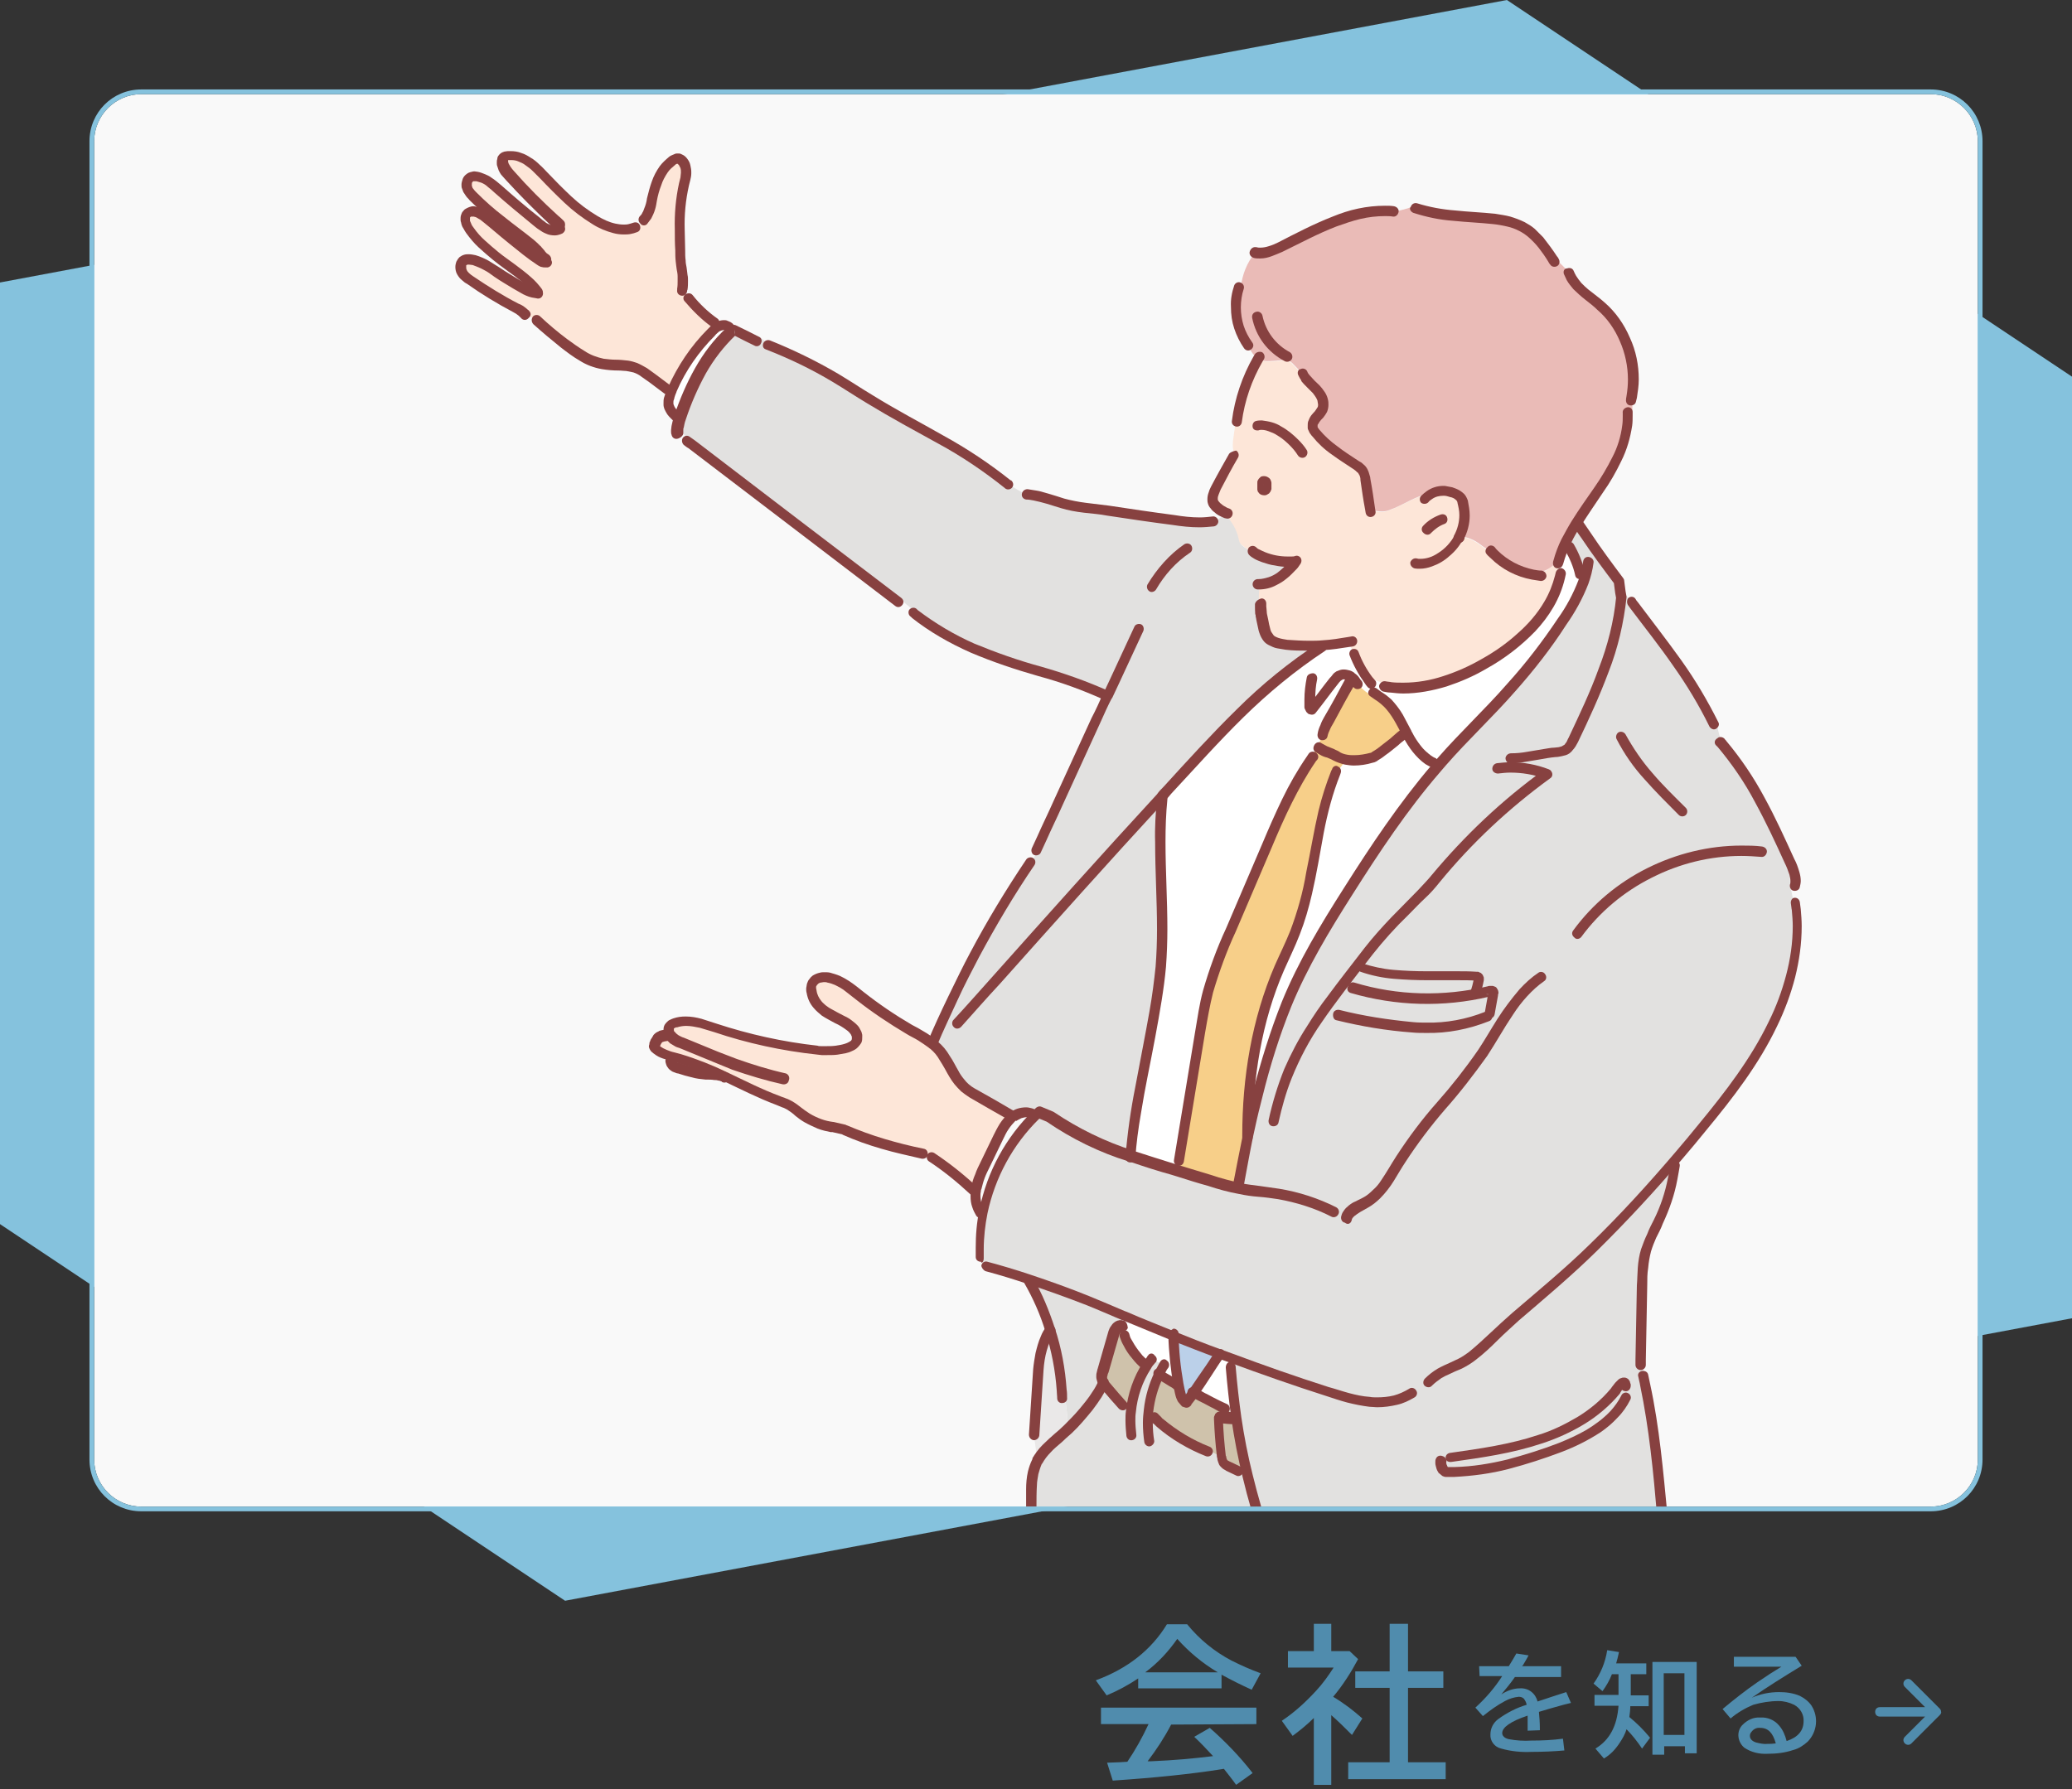 <?xml version="1.0" encoding="utf-8"?>
<!-- Generator: Adobe Illustrator 26.0.2, SVG Export Plug-In . SVG Version: 6.00 Build 0)  -->
<svg version="1.1" id="レイヤー_1" xmlns="http://www.w3.org/2000/svg" xmlns:xlink="http://www.w3.org/1999/xlink" x="0px"
	 y="0px" viewBox="0 0 440 380" style="enable-background:new 0 0 440 380;" xml:space="preserve">
<rect x="0" y="0" width="440" height="380" fill="#333333" stroke="none"/>
<style type="text/css">
	.st0{fill:#508CAD;}
	.st1{fill:#85C2DD;}
	.st2{clip-path:url(#SVGID_00000122678579716662942520000015766761084327391622_);}
	.st3{fill:#F9F9F9;}
	.st4{fill:#E2E1E0;}
	.st5{fill:#FFFFFF;}
	.st6{fill:#F7CF89;}
	.st7{fill:#FDE6D8;}
	.st8{fill:#EABBB7;}
	.st9{fill:#CFC2AB;}
	.st10{fill:#BBD0E9;}
	.st11{fill:#EAE8E8;}
	.st12{fill:#874140;}
</style>
<g id="レイヤー_2_00000164506040290333828680000006056941124697851267_">
	<g id="レイヤー_1-2">
		<path class="st0" d="M412.2,363.6c0-0.3-0.1-0.5-0.3-0.7l-6-6c-0.4-0.4-1-0.4-1.4,0c-0.4,0.4-0.4,1,0,1.4c0,0,0,0,0,0l4.3,4.3
			h-9.6c-0.6,0-1,0.4-1,1s0.4,1,1,1h9.6l-4.3,4.3c-0.4,0.4-0.4,1,0,1.4c0.4,0.4,1,0.4,1.4,0l0,0l6-6
			C412.1,364.1,412.3,363.8,412.2,363.6z"/>
		<path class="st0" d="M259.4,355.7v2.9h-17.7v-2.1c-2.1,1.4-4.3,2.6-6.7,3.6l-2.3-3.2c6.8-2.5,11.8-6.5,15.1-11.9h4.3
			c2.6,3.2,5.8,5.8,9.4,7.7c2,1,4,1.9,6.2,2.7l-1.9,3.5C263.6,357.9,261.4,356.8,259.4,355.7z M248.7,366.3c-1.4,2.7-3.1,5.3-5,7.8
			l0.6,0c4.9-0.2,9.3-0.6,13.3-1.1c-1.3-1.4-2.6-2.8-4-4.1l3.3-1.9c3.3,2.9,6.4,6.1,9.1,9.6l-3.5,2.5c-1-1.4-1.9-2.5-2.6-3.4
			l-0.6,0.1c-6.3,1-14,1.8-23,2.4l-1.2-3.8c0.9,0,1.8-0.1,2.6-0.1l1.7-0.1c1.7-2.5,3.2-5.2,4.5-8h-10.1v-3.5h33v3.5L248.7,366.3z
			 M258.6,355.2c-3.2-1.9-6.1-4.3-8.6-7.1c-1.9,2.7-4.1,5.1-6.8,7.1H258.6z"/>
		<path class="st0" d="M283.1,360.4c2.2,1.3,4.3,2.9,6.2,4.6l-2.2,3.5c-1.5-1.5-2.9-2.9-4.4-4.2v14.8h-3.7v-14.2
			c-1.4,1.4-2.9,2.6-4.5,3.8l-2.3-3.2c2.7-1.8,5.1-4,7.3-6.4c1.4-1.5,2.6-3.2,3.7-4.9h-9.7v-3.5h5.5v-5.8h3.7v5.8h3.9l1.8,1.7
			C286.9,355.2,285.2,357.9,283.1,360.4z M295.1,355v-10.1h3.9V355h7.5v3.5H299v15.8h8v3.6h-20.7v-3.6h8.8v-15.8h-7.3V355L295.1,355
			z"/>
		<path class="st0" d="M314.1,353.9h6.3c0.7-1.1,1.2-2,1.6-2.7l2.6,0.4c-0.2,0.4-0.6,1.1-1.2,2.1l-0.2,0.2h8.3v2.3h-9.8
			c-0.9,1.3-1.9,2.5-2.9,3.7c1.2-0.8,2.6-1.3,4-1.3c1.8-0.1,3.3,1.1,3.7,2.8c2-0.7,4-1.3,6.1-2l1,2.3l-0.4,0.1l-1.2,0.3
			c-2.2,0.6-3.9,1.1-5.2,1.5c0.1,1,0.2,2.3,0.2,3.9l-2.6,0.1c0-0.9,0-1.9,0-3v-0.2c-3.6,1.2-5.4,2.5-5.4,3.7c0,0.6,0.5,1.1,1.4,1.3
			c1.6,0.3,3.2,0.4,4.8,0.3c2.2,0,4.5-0.1,6.7-0.4l0.3,2.5c-2.3,0.2-4.6,0.3-7,0.3c-2.1,0.1-4.3-0.1-6.4-0.7c-1.4-0.3-2.4-1.6-2.3-3
			c0-1.3,0.6-2.5,1.7-3.3c1.8-1.3,3.9-2.4,6-3c-0.1-0.5-0.3-0.9-0.6-1.3c-0.3-0.3-0.7-0.4-1.1-0.4c-1,0.1-2,0.4-2.9,0.9
			c-1.7,0.9-3.2,2-4.7,3.2l-1.6-1.8c2.2-2,4.1-4.2,5.7-6.7h-4.8L314.1,353.9z"/>
		<path class="st0" d="M346.3,355.7v4.4h3.8v2.3h-3.9c0,0.8-0.1,1.6-0.2,2.3c1.6,1.3,3.1,2.8,4.4,4.4l-1.7,2.3
			c-1-1.5-2.1-2.9-3.3-4.1c-0.3,1-0.8,1.9-1.4,2.8c-0.9,1.4-2,2.6-3.4,3.4l-1.8-2.1c3-1.8,4.6-4.8,4.9-9.1h-5.1v-2.3h5.1v-4.4h-1.4
			c-0.5,1.3-1.2,2.5-2,3.6l-1.9-1.6c1.5-2.1,2.5-4.5,2.9-7.1l2.5,0.4c-0.2,1-0.4,1.7-0.6,2.4h6.4v2.3H346.3z M360.3,353v19.4h-2.5
			v-1.5h-4.4v1.8h-2.5V353H360.3z M353.3,355.4v13.1h4.4v-13.1H353.3z"/>
		<path class="st0" d="M368.2,351.9h13.1l1.3,1.9c-4.1,2.5-7.6,4.7-10.6,6.8c1.8-0.8,3.8-1.2,5.8-1.2c1.5,0,3,0.2,4.4,0.8
			c1,0.5,1.9,1.2,2.5,2.1c1.5,2.4,1.2,5.5-0.8,7.6c-0.9,0.8-1.9,1.5-3.1,1.8c-1.8,0.6-3.6,0.8-5.4,0.8c-1.8,0.1-3.5-0.3-5-1.3
			c-1.4-1.2-1.7-3.3-0.5-4.7c0.1-0.1,0.1-0.1,0.2-0.2c1-1,2.3-1.6,3.7-1.5c1.5-0.1,3,0.5,4,1.7c0.8,0.9,1.3,2.1,1.6,3.3
			c2.4-0.8,3.6-2.2,3.6-4.2c0.1-1.4-0.7-2.8-2-3.5c-1-0.5-2.2-0.8-3.3-0.8c-1.8,0-3.7,0.3-5.4,0.8c-1.7,0.7-3.4,1.7-4.8,2.9l-1.7-2
			c2.4-2,4.8-3.9,7.4-5.7c1.9-1.3,3.6-2.4,5.1-3.3h-10.1V351.9z M377.1,370.3c-0.6-2.2-1.6-3.3-3.3-3.3c-0.8-0.1-1.5,0.3-1.9,0.9
			c-0.2,0.2-0.3,0.5-0.3,0.8c0,0.6,0.4,1.1,1.3,1.4c0.8,0.2,1.7,0.4,2.5,0.3C375.9,370.4,376.4,370.4,377.1,370.3L377.1,370.3z"/>
		<polygon class="st1" points="0,60 0,260 120,340 440,280 440,80 320,0 		"/>
		<g>
			<defs>
				<path id="SVGID_1_" d="M30,20h380c5.5,0,10,4.5,10,10v280c0,5.5-4.5,10-10,10H30c-5.5,0-10-4.5-10-10V30C20,24.5,24.5,20,30,20z
					"/>
			</defs>
			<clipPath id="SVGID_00000103976757314672901640000004293875532719517366_">
				<use xlink:href="#SVGID_1_"  style="overflow:visible;"/>
			</clipPath>
			<g style="clip-path:url(#SVGID_00000103976757314672901640000004293875532719517366_);">
				<path class="st3" d="M30,20h380c5.5,0,10,4.5,10,10v280c0,5.5-4.5,10-10,10H30c-5.5,0-10-4.5-10-10V30C20,24.5,24.5,20,30,20z"
					/>
				<path class="st4" d="M238.7,279.3c-2.5-1.1-5-2.1-7.6-3.2c-4.1-1.7-8.3-3.2-12.6-4.6c-3-1-5.9-1.9-8.9-2.7l-0.4,0.1
					c-0.7-0.8-1.1-1.9-1.2-2.9l-0.3,0c0-2.9,0.2-5.8,0.8-8.6c1.6-7.8,5.5-15,11.2-20.6c0.1-0.1,0.1-0.1,0.2-0.2l0.4-0.4l2.4,1
					c5.3,3.6,11.1,6.5,17.2,8.4c0.1,0,0.2,0.1,0.3,0.1c2.8,1,5.7,1.9,8.6,2.7l1.3,0.4c2.2,0.7,4.4,1.4,6.6,2
					c2.1,0.7,4.2,1.3,6.4,1.7h0c0-0.5,0-1,0-1.5c0.6-3.2,1.2-6.6,2-10c0.5-2.3,1-4.6,1.6-6.9c0.1-0.5,0.3-1.1,0.4-1.6
					c1.6-6.6,3.6-13,6.1-19.3c3.4-8.4,8.2-16.3,13.1-24c5.7-9,11.7-18,18.7-26.1c0.4-0.5,0.8-0.9,1.2-1.4c4.8-5.4,10-10.4,14.8-15.8
					c3.9-4.4,7.5-9.1,10.7-13.9c1.8-2.6,3.4-5.5,4.6-8.5c-0.3-0.6-0.6-1.1-0.9-1.7l0.2-0.1c-0.4-2-1.2-4-2.3-5.8l0.2-0.1
					c-0.2-0.3-0.5-0.7-0.7-1l-0.1,0c0.6-1.3,1.3-2.6,2.1-3.8l0.3,0.2c0.5,0.9,1.1,1.7,1.9,2.5l0,0c2.2,3.3,4.6,6.5,6.9,9.6l0.3,2.3
					l0.3,0c0.9,0.9,1.7,1.9,2.4,2.9l0.2-0.2c6,7.9,12.7,16.3,16.9,25.3l0.5-0.1c0.3,1.5,0.7,2.9,1,4.3c6.2,7.3,10.3,16.1,14.3,24.8
					c0.4,0.9,0.8,1.7,1,2.7l-0.5,0.1c-0.2,0.9-0.3,1.7-0.1,2.6c0.2,1.6,0.7,3.3,0.9,5l0.4,0c0.8,8.3-1.3,16.7-5,24.3
					c-3.8,8-9.3,15.1-14.9,21.9c-1.7,2-3.3,4-5,6c-0.3,1.7-0.7,3.4-1.3,5c-0.7,3.2-1.7,6.2-3,9.1c-1,1.9-1.9,3.9-2.7,6
					c-0.6,2.4-0.9,4.9-0.8,7.5c-0.1,5.3-0.2,10.5-0.3,15.8h0c0.4,1.7,0.7,3.5,0.9,5.3l-0.1,0c1.9,9.2,2.8,18.6,3.6,27.9l0.9,10.1
					h-82.4c-0.7-1.7-1.4-3.4-2.2-5.1l-0.3,0.1c-1.5-4.4-2.8-8.9-3.9-13.5c-1-4.1-1.8-8.2-2.4-12.3c-0.5-3.6-1-7.2-1.2-10.8l0.3,0
					c-0.1-0.7-0.1-1.4-0.2-2c-0.8-0.3-1.7-0.6-2.5-0.9c-3.3-1.2-6.6-2.5-9.8-3.8c-3.4-1.4-6.8-2.7-10.2-4.2
					C238.9,279.4,238.8,279.4,238.7,279.3z"/>
				<path class="st5" d="M240.3,245.9c-0.1,0-0.2-0.1-0.3-0.1v0c0.7-11.7,5.5-28.8,6.5-40.5c1.1-11.8-0.9-23.8,0.3-35.6l-0.4-0.3
					c0.5-0.5,0.9-1,1.4-1.6c10.3-11.3,20-22.1,32.8-30.4l0-0.2c1.9-0.1,3.7-0.3,5.5-0.7c0.6,0.7,1.1,1.4,1.5,2.2l-0.1,0.1
					c0.7,2,1.8,3.9,3,5.6l0.4-0.3c1.4,0.5,2.7,1,4.1,1.5c0.1,0,0.2,0.1,0.3,0.1l0,0.3c6.8,0.8,13.7-1.6,19.7-5
					c7.3-4.1,14.2-10.3,16.1-18.4c-0.2-1.1-0.2-2.2,0-3.3l-0.1-0.1c0,0.1-0.1,0.1-0.1,0.1c0.4-1.5,1-2.9,1.7-4.3l0.1,0
					c0.2,0.3,0.5,0.7,0.7,1l-0.2,0.1c1.1,1.8,1.9,3.7,2.3,5.8l-0.2,0.1c0.3,0.6,0.6,1.1,0.9,1.7c-1.2,3-2.7,5.8-4.6,8.5
					c-3.3,4.9-6.8,9.5-10.7,13.9c-4.8,5.4-10,10.4-14.8,15.8c-0.4,0.5-0.8,0.9-1.2,1.4c-0.6-0.6-1.1-1.2-1.6-1.9
					c-1.9-1.4-3.3-3.2-4.3-5.3c-0.1-0.1-0.2-0.3-0.2-0.4c-1.2-2.2-2.3-4.6-4.1-6.3c-0.4-0.4-0.9-0.8-1.4-1.2l-0.2,0.2
					c-1.9-0.4-3.6-1.5-4.8-3.1l0,0c-0.3-0.5-0.7-1-1.2-1.4l-0.4,0.6c-1.5,2.8-3,5.6-4.6,8.3c-0.6,1-1.1,2.1-1.4,3.2l0,0
					c-0.4,0.9-0.8,1.8-1.2,2.6c-0.4,0.9-0.9,1.7-1.4,2.5l0,0c-3.9,5.6-6.6,12-9.3,18.3c-2.6,6-5.1,12-7.7,18
					c-1.9,4.2-3.5,8.6-4.8,13.1c-0.7,2.9-1.2,5.8-1.7,8.7c-1.5,9.1-3,18.2-4.5,27.3h0c-0.1,0.8-0.1,1.6-0.2,2.5l-1.3-0.4
					C246,247.8,243.1,246.9,240.3,245.9z"/>
				<path class="st5" d="M291.2,161c0.9-0.2,5.5-3.8,7-5.3l0.5,0c0.1,0.1,0.2,0.3,0.2,0.4c1,2.1,2.5,3.9,4.3,5.3
					c0.5,0.7,1,1.3,1.6,1.9c-7,8.1-12.9,17-18.7,26.1c-4.9,7.7-9.6,15.5-13.1,24c-2.5,6.3-4.5,12.7-6.1,19.3c-0.3,0.5-0.5,1-0.4,1.6
					c-0.6,2.3-1.1,4.6-1.6,6.9c0-12.2,2-24.5,6.8-35.7c1.1-2.5,2.3-4.9,3.3-7.4c4.3-10.9,4.1-23.2,8.6-34c0.7-0.9,1.3-1.8,2.1-2.7
					C287.6,161.7,289.5,161.5,291.2,161z"/>
				<path class="st6" d="M280.9,156.1L280.9,156.1c0.3-1.2,0.7-2.2,1.3-3.3c1.5-2.8,3-5.6,4.6-8.3l0.4-0.6c0.4,0.4,0.8,0.9,1.2,1.4
					l0,0c1.2,1.6,2.9,2.6,4.8,3.1l0.2-0.2c0.5,0.4,0.9,0.7,1.4,1.2c1.8,1.8,2.9,4.1,4.1,6.3l-0.5,0c-1.5,1.5-6.1,5-7,5.3
					c-1.8,0.5-3.6,0.7-5.4,0.4c-0.8-0.1-1.5-0.4-2.2-0.8c-1.1-0.6-2.7-1-3.7-1.8l-0.3-0.1C280.1,157.8,280.5,157,280.9,156.1z"/>
				<path class="st7" d="M262.1,97c-0.1-0.6-0.2-1.3-0.3-2c-0.1-1.8,0.5-3.6,0.5-5.4h0.2c0.6-4.7,2.1-9.2,4.5-13.3
					c0.6,0.3,1.3,0.4,1.9,0.5c1.1,0,2.2,0,3.3-0.2c0.9-0.2,1.8,0.1,2.3,0.8c0.9,0.9,1.8,1.8,2.5,2.8l0.1-0.1
					c0.7,0.9,1.6,1.7,2.4,2.5c1,1.2,1.8,2.8,1.2,4.2c-0.6,1.3-2.3,2.2-2.1,3.7c0.1,0.5,0.3,0.9,0.7,1.2c2.3,2.8,5.5,4.7,8.6,6.8
					c0.6,0.4,1.1,0.8,1.5,1.4c0.3,0.5,0.4,1.1,0.5,1.6c0.3,2.1,0.6,4.2,1,6.3c0.3,0.4,0.7,0.7,1.2,0.8c1,0.3,2,0.2,2.9-0.2
					c2.9-1,5.6-3,8.5-3.5c1-0.6,2.1-1,3.2-0.9c1.6,0.1,3.5,0.8,3.9,2.3c0.8,2.6,0.5,5.3-0.8,7.7c1.6,0.1,3.1,0.7,4.4,1.7
					c0.9,0.7,1.9,1.3,2.9,1.8c2.3,2.2,5.1,3.7,8.3,4.4l0-0.2c1.4,0.1,2.7-0.2,3.8-1.1c0.6-0.4,1.1-0.9,1.6-1.4c0,0,0.1-0.1,0.1-0.1
					l0.1,0.1c-0.2,1.1-0.1,2.2,0,3.3c-1.9,8.1-8.8,14.3-16.1,18.4c-6,3.4-12.9,5.8-19.7,5l0-0.3c-0.1,0-0.2,0-0.3-0.1
					c-1.4-0.5-2.7-1-4.1-1.5l-0.4,0.3c-1.3-1.7-2.3-3.6-3-5.6l0.1-0.1c-0.4-0.8-0.9-1.6-1.5-2.2c-4.4,0.8-8.8,1-13.2,0.5
					c-1.4-0.1-3-0.4-3.9-1.5c-0.5-0.8-0.9-1.6-1-2.6c-0.2-1.1-0.4-1.9-0.5-2.7c-0.4-1.9-0.5-3.9-0.2-5.8l0-0.4c4.8,0,7.9-5,7.9-5
					c-2.1,0.6-6.1-0.1-8.4-1.4l-0.1,0.2c-0.9-0.5-1.8-1.1-2.7-1.8c-0.3-0.2-0.5-0.4-0.7-0.6c-0.2-0.4-0.4-0.8-0.5-1.3
					c-0.5-1.8-1.4-3.5-2.7-4.9l0.1-0.2c-0.1,0-0.1-0.1-0.2-0.1c-0.5-0.2-1-0.6-1.5-0.9c-0.5-0.4-0.8-0.9-1-1.4c-0.2-1,0.1-2,0.6-2.9
					c1.2-2.3,2.4-4.6,3.7-6.8L262.1,97z M268.8,104c0.2-0.2,0.1-0.6,0.1-0.9c0-0.3,0-0.5-0.1-0.7c-0.2-0.4-0.5-0.3-0.7,0
					c0,0.1,0,0.1,0,0.2c0,0.3,0,0.7,0,1c0,0.1,0,0.2,0.1,0.3C268.3,104.1,268.5,104.1,268.8,104C268.8,104,268.8,104,268.8,104z"/>
				<path class="st8" d="M265,73.4c-2.6-3.6-3.3-8.2-1.9-12.4l0.4,0c0.3-2.7,1.3-5.2,3-7.3c1.8,0.4,3.6-0.4,5.3-1.2
					c3.8-1.9,7.6-3.9,11.6-5.5c4-1.6,8.2-2.4,12.5-2.2l0,0.2c1.4-0.3,2.7-0.6,4.1-1.1l0.5,0.1c5.3,1.9,11.2,1.6,16.8,2.3
					c2.1,0.2,4.1,0.7,6,1.6c2.8,1.5,4.7,4.2,6.5,6.8c0.9,0.6,1.7,1.4,2.4,2.1c0.6,0.6,1,1.2,1.4,1.9l0.1,0c1.4,2.5,4.2,4.1,6.3,6
					c5.3,4.9,7.8,12.1,6.5,19.2c0.2,2.2,0.4,4.5-0.7,6.3l-0.3,0c-0.6,4.9-3.2,9.6-6,13.7c-1.6,2.4-3.3,4.7-4.8,7.1
					c-0.8,1.2-1.5,2.5-2.1,3.8c-0.7,1.4-1.2,2.8-1.7,4.3c-0.5,0.5-1,1-1.6,1.4c-1.1,0.8-2.5,1.2-3.8,1.1l0,0.2
					c-3.1-0.6-6-2.1-8.3-4.4c-1-0.5-2-1.1-2.9-1.8c-1.3-1-2.8-1.6-4.4-1.7c1.3-2.4,1.6-5.1,0.8-7.7c-0.4-1.5-2.3-2.2-3.9-2.3
					c-1.1-0.1-2.3,0.3-3.2,0.9c-3,0.5-5.6,2.5-8.5,3.5c-0.9,0.4-2,0.4-2.9,0.2c-0.5-0.2-0.9-0.4-1.2-0.8c-0.3-2.1-0.6-4.2-1-6.3
					c-0.1-0.6-0.2-1.1-0.5-1.6c-0.4-0.6-0.9-1.1-1.5-1.4c-3-2.1-6.2-4-8.6-6.8c-0.3-0.3-0.5-0.8-0.7-1.2c-0.2-1.4,1.5-2.3,2.1-3.7
					c0.6-1.4-0.1-3-1.2-4.2c-0.8-0.9-1.7-1.6-2.4-2.5l-0.1,0.1c-0.8-1-1.6-1.9-2.5-2.8c-0.6-0.7-1.5-1-2.3-0.8
					c-1.1,0.1-2.2,0.2-3.3,0.2c-0.7,0-1.3-0.2-1.9-0.5c-0.3-0.1-0.5-0.3-0.7-0.4l0.1-0.1C265.9,75,265.4,74.2,265,73.4L265,73.4z"/>
				<path class="st6" d="M263.1,252.8c-2.1-0.5-4.3-1-6.4-1.7c-2.2-0.7-4.4-1.3-6.6-2c0.1-0.8,0.1-1.6,0.2-2.5h0
					c1.5-9.1,3-18.2,4.5-27.3c0.5-2.9,1-5.8,1.7-8.7c1.3-4.5,2.9-8.9,4.8-13.1c2.6-6,5.1-12,7.7-18c2.7-6.3,5.4-12.7,9.3-18.3l0,0
					c0.5-0.8,0.9-1.7,1.4-2.5l0.3,0.1c1,0.8,2.6,1.1,3.7,1.8c0.7,0.4,1.4,0.6,2.2,0.8c-0.7,0.9-1.4,1.8-2.1,2.7
					c-4.5,10.8-4.3,23.1-8.6,34c-1,2.5-2.2,4.9-3.3,7.4c-4.8,11.2-6.8,23.5-6.8,35.7c-0.7,3.4-1.4,6.8-2,10
					C263.2,251.7,263.1,252.3,263.1,252.8L263.1,252.8z"/>
				<path class="st9" d="M262.6,301.2c0.6,4.1,1.4,8.2,2.4,12.3l-0.1,0c-0.6-0.5-1.2-1-1.8-1.4l-0.2,0.2c-0.7-0.3-1.4-0.7-2.1-1
					c-0.3-0.1-0.6-0.3-0.9-0.5c-0.3-0.4-0.5-0.8-0.6-1.3c0-0.1,0-0.3-0.1-0.4c-0.3-2.5-0.5-5-0.6-7.6c0-0.2,0-0.4,0.2-0.5
					c0.1-0.1,0.3-0.1,0.4-0.1c0.9,0.1,1.8,0.2,2.7,0.2l0.3-0.3L262.6,301.2z"/>
				<path class="st5" d="M260.4,299l-0.2,0.2c-1.9-0.7-4.8-2.6-6.8-3.4c1.9-2.6,3.9-5.7,5.4-8.1l0.1-0.4c0.8,0.3,1.7,0.6,2.5,0.9
					c0.1,0.7,0.1,1.4,0.2,2l-0.3,0c0.3,3.6,0.7,7.2,1.2,10.8l-0.4-0.4C261.6,300.2,261,299.6,260.4,299z"/>
				<path class="st9" d="M245.9,301.7c-1-1-1.3-1.9-1.8-2.1l-0.2,0c0.3-2.7,1-5.3,2.2-7.7c0.9,0.6,3.2,2,4.1,2.4
					c0.1,0.5,0.2,1,0.3,1.5c0.1,0.8,0.4,1.5,1,2.1c0.1,0.1,0.2,0.1,0.2,0.1c0.1,0,0.2-0.1,0.3-0.2c0.5-0.6,0.9-1.2,1.4-1.9
					c1.9,0.8,4.9,2.6,6.8,3.4l0.2-0.2c0.6,0.6,1.2,1.2,1.8,1.8l-0.3,0.3c-0.9-0.1-1.8-0.2-2.7-0.2c-0.1,0-0.3,0-0.4,0.1
					c-0.1,0.1-0.2,0.3-0.2,0.5c0.1,2.5,0.3,5.1,0.6,7.6c0,0.1,0,0.3,0.1,0.4c-1-0.4-1.9-0.9-2.8-1.4l-0.1,0.2
					c-3.7-1.4-7.2-3.5-10.2-6.1C246.1,302,246,301.9,245.9,301.7L245.9,301.7z"/>
				<path class="st4" d="M226.8,303.6c2.9-2.8,6.1-6.6,7.5-9.8c0.2,0.3,0.4,0.6,0.7,0.9c1.1,1.3,2.2,2.6,3.4,3.8l0.3-0.2
					c0.5,0.6,1,1.1,1.7,1.6c0.3-3.5,1.5-6.9,3.4-9.8c0.3-0.4,0.5-0.8,0.8-1.2c1,0.1,2,0.6,2.6,1.4c-0.3,0.5-0.6,1.1-0.9,1.6
					c-1.2,2.4-1.9,5-2.2,7.7l0.2,0c0.5,0.2,0.8,1.1,1.8,2.1l-0.1,0.1c0.2,0.1,0.3,0.3,0.5,0.4c3,2.6,6.5,4.7,10.2,6.1l0.1-0.2
					c0.9,0.5,1.9,1,2.8,1.4c0,0.5,0.2,0.9,0.6,1.3c0.3,0.2,0.6,0.4,0.9,0.5c0.7,0.3,1.4,0.7,2.1,1l0.2-0.2c0.6,0.5,1.2,1,1.8,1.4
					l0.1,0c1.1,4.6,2.4,9.1,3.9,13.5l0.3-0.1c0.8,1.7,1.6,3.4,2.2,5.1h-54.6c1.3-3.8,2-7.7,2.1-11.7c0.1-3.3-0.2-6.8,1.2-9.7
					c0-0.1,0.1-0.1,0.1-0.2c1.2-1.9,2.7-3.6,4.5-5C225.4,304.9,226.1,304.3,226.8,303.6z"/>
				<path class="st10" d="M250.2,294.3c-0.6-3.5-1-7.1-1.1-10.7l0,0c3.3,1.3,6.5,2.6,9.8,3.8l-0.1,0.4c-1.5,2.3-3.5,5.5-5.4,8.1
					c-0.5,0.7-1,1.4-1.4,1.9c-0.1,0.1-0.2,0.2-0.3,0.2c-0.1,0-0.2-0.1-0.2-0.1c-0.5-0.6-0.9-1.3-1-2.1
					C250.4,295.3,250.3,294.8,250.2,294.3z"/>
				<path class="st9" d="M238.5,298.2l-0.3,0.2c-1.1-1.2-2.3-2.5-3.4-3.8c-0.2-0.3-0.5-0.6-0.7-0.9c-0.2-0.3-0.3-0.5-0.3-0.8
					c-0.1-0.6,0-1.3,0.2-1.9c0.8-2.7,1.5-5.3,2.3-8c0.2-0.7,0.8-1.3,1.5-1.6c0.3,0.7,0.7,1.4,1.1,2l-0.2,0.2
					c0.9,2.4,2.4,4.6,4.4,6.2l0.4,0.1c-1.9,3-3.1,6.3-3.4,9.8C239.6,299.3,239,298.8,238.5,298.2z"/>
				<path class="st5" d="M247,290.2c-0.6-0.8-1.6-1.3-2.6-1.4c-0.3,0.4-0.6,0.8-0.8,1.2l-0.4-0.1c-2-1.7-3.5-3.8-4.4-6.2l0.2-0.2
					c-0.4-0.6-0.8-1.3-1.1-2c0.1,0,0.2,0,0.3,0h0c-0.1-0.8,0.1-1.5,0.4-2.2c0.1,0,0.2,0.1,0.3,0.1c3.4,1.4,6.8,2.8,10.2,4.2l0,0
					c0.1,3.6,0.4,7.2,1.1,10.7c-0.8-0.4-3.2-1.9-4.1-2.4C246.4,291.3,246.7,290.7,247,290.2z"/>
				<path class="st4" d="M238.7,279.3c-0.4,0.7-0.5,1.4-0.4,2.2h0c-0.1,0-0.2,0-0.3,0c-0.7,0.3-1.3,0.8-1.5,1.6
					c-0.8,2.7-1.5,5.3-2.3,8c-0.2,0.6-0.3,1.3-0.2,1.9c0.1,0.3,0.2,0.6,0.3,0.8c-1.3,3.2-4.6,7-7.5,9.8c-0.1-2.8-0.4-5.6-0.9-8.4
					c-0.1-0.1-0.3-0.1-0.5,0c-0.3-4.3-1.1-8.6-2.4-12.8c-1.1-3.7-2.7-7.2-4.6-10.5l0.1-0.4c4.2,1.4,8.4,2.9,12.6,4.6
					C233.6,277.2,236.2,278.3,238.7,279.3z"/>
				<path class="st11" d="M225.9,295.2c0.5,2.8,0.8,5.6,0.9,8.4c-0.7,0.7-1.4,1.3-2,1.9c-1.8,1.4-3.3,3.1-4.5,5
					c0,0.1-0.1,0.1-0.1,0.2c-0.1-1.9-0.3-3.9-0.7-5.8c0.3-4.6,0.6-9.3,0.9-13.9c0.2-2.8,0.8-6.2,2.5-8.4h0c1.3,4.1,2.1,8.4,2.4,12.8
					C225.6,295.1,225.8,295.1,225.9,295.2z"/>
				<path class="st4" d="M144.6,88.8c0-0.1,0.1-0.2,0.1-0.3c2.3-6.7,5.5-13.3,10.8-18.1c0.3-0.4,0.8-0.4,1.1-0.2c0,0,0,0,0,0
					c0.1,0.1,0.3,0.1,0.4,0.2l0.1-0.2c0.3,0.1,0.5,0.2,0.8,0.3c1.4,0.5,3.1,0.6,4.2,1.7c0.3,0.3,0.6,0.7,0.9,1l0,0
					c5,1.9,9.8,4.3,14.4,7c2.5,1.5,4.9,3.1,7.4,4.6c10.2,6.2,20,10.5,29.2,18c1.3,0.8,2.6,1.5,4,2.3l0.1-0.1c2.5,0.4,5.1,1,7.5,1.9
					c3.1,1,6.4,1,9.6,1.5c4.6,0.7,9.3,1.4,13.9,2c2.8,0.5,5.7,0.6,8.5,0.3l0.1,0.2c0.9-0.5,1.7-1.1,2.5-1.7l0-0.1
					c0.1,0,0.1,0.1,0.2,0.1l-0.1,0.2c1.3,1.4,2.3,3.1,2.7,4.9c0.1,0.5,0.2,0.9,0.5,1.3c0.2,0.2,0.4,0.4,0.7,0.6
					c0.9,0.6,1.8,1.2,2.7,1.8l0.1-0.2c2.3,1.3,6.3,2,8.4,1.4c0,0-3.1,5-7.9,5l0,0.4c-0.3,1.9-0.2,3.9,0.2,5.8
					c0.1,0.8,0.3,1.6,0.5,2.7c0.1,0.9,0.4,1.8,1,2.6c0.9,1.1,2.5,1.4,3.9,1.5c2.6,0.3,5.1,0.3,7.7,0.1l0,0.2
					c-12.8,8.3-22.5,19.2-32.8,30.4c-0.5,0.5-1,1-1.4,1.6l0.4,0.3c-1.3,11.8,0.7,23.8-0.3,35.6c-1,11.7-5.8,28.8-6.5,40.5v0
					c-6.1-1.9-11.9-4.8-17.2-8.4l-2.4-1l-0.4,0.4c-0.1,0.1-0.1,0.1-0.2,0.2l-0.1-0.1c-1.5-0.8-3.4-0.6-4.7,0.5l-0.4-0.4l-8.2-4.7
					c-4.4-2.5-4.5-7.1-8-10.2c-0.1-0.1-0.3-0.2-0.4-0.3c0-0.1,0.1-0.2,0.1-0.2l0,0c2.3-5.5,6.1-13.2,8.8-18.5
					c3.6-6.7,7.6-13.3,11.9-19.7l0.1,0c0.6-1.8,1.4-3.5,2.4-5.1l0.1,0.1c1.1-2.5,2.3-4.9,3.4-7.4c2.7-5.9,5.4-11.8,8.1-17.7
					c0.8-1.8,1.6-3.6,2.5-5.3l-0.2-0.1c-9.1-4.3-19.3-6-28.5-10.1c-4.4-1.9-8.5-4.4-12.3-7.3l0.3-0.4c-1.2-0.8-2.3-1.7-3.4-2.7
					l-0.5,0.5c-15.1-11.5-28.9-22-43.9-33.5l0.1-0.2c-1.2-1-2.2-2.2-2.9-3.6C144.2,90,144.4,89.4,144.6,88.8z"/>
				<path class="st5" d="M143.7,87.9l-0.6,0.1c-0.7-0.6-1.1-1.4-1.3-2.3c0-0.7,0.1-1.4,0.4-2c0.1-0.4,0.3-0.8,0.4-1.1
					c2-4.5,4.8-8.6,8.3-12.2c0.5-0.6,1.1-1.1,1.8-1.4h0c0.5-0.2,1.2-0.2,1.7,0.1l0.9-0.2c0.5,0.5,1.1,0.9,1.8,1.2l-0.1,0.2
					c-0.1-0.1-0.3-0.1-0.4-0.2c-0.3-0.3-0.8-0.2-1.1,0.1c0,0,0,0,0,0c-5.2,4.8-8.4,11.4-10.8,18.1c0,0.1-0.1,0.2-0.1,0.3
					C144.3,88.5,144,88.3,143.7,87.9z"/>
				<path class="st7" d="M142.2,219.5c-0.3-0.6-0.2-1.3,0.2-1.8c0.3-0.3,0.6-0.5,1-0.6c2.8-0.9,5.7,0.2,8.5,1.1
					c7.1,2.4,14.4,4,21.8,4.8c1.9,0.2,9,0.4,8.5-3c-0.2-0.9-0.8-1.7-1.5-2.2c-2.2-1.7-5.2-2.4-6.9-4.6c-0.6-0.8-1.1-1.7-1.2-2.7
					c-0.1-0.5-0.1-1.1,0.1-1.6c0.5-1.2,2.2-1.5,3.5-1.2c2.6,0.5,4.7,2.3,6.7,3.9c3.3,2.6,6.8,5,10.4,7.1c1.7,0.9,3.3,1.9,4.8,3.1
					c0.1,0.1,0.3,0.2,0.4,0.3c3.5,3.1,3.7,7.7,8,10.2l8.2,4.7l0.4,0.4l-0.2,0.1c-1.3,1.2-2.2,2.7-2.9,4.3c-0.9,1.9-1.9,3.9-2.8,5.8
					c-0.9,1.6-1.5,3.3-1.9,5c0,0.2-0.1,0.3-0.1,0.5l-0.3,0c-2.8-2.6-5.9-5-9.1-7.2l0-0.1c-0.6-0.3-1.3-0.6-1.9-0.9l0,0.1
					c-5.7-1.1-11.3-2.8-16.6-5l-2.6-0.6c-1.9-0.3-3.7-0.9-5.3-1.9c-1.3-0.7-2.4-1.9-3.7-2.7c-0.8-0.4-1.6-0.8-2.5-1.1
					c-3.9-1.5-7.6-3.4-11.4-5.1c-3.1-1.5-6.3-2.8-9.6-3.8c-0.5-0.1-1-0.3-1.5-0.4c-1.1-0.3-2.2-0.7-3.2-1.4
					c-0.3-0.2-0.6-0.5-0.6-0.9c0.1-0.6,0.4-1.2,0.8-1.7c0.8-0.6,1.5-0.6,2.4-0.9L142.2,219.5z"/>
				<path class="st7" d="M118.4,48.7c-0.2-0.7-0.5-1.4-0.7-2.1c-3.3-3-6.4-6.2-9.4-9.5c-0.7-0.7-1.2-1.5-1.5-2.4
					c-0.2-0.6,0-1.2,0.4-1.6c0.3-0.2,0.6-0.3,1-0.3c1.5-0.1,3,0.3,4.2,1.2c1.2,0.9,2.3,1.9,3.3,3c3.3,3.5,6.7,7,10.9,9.5
					c1.3,0.8,2.7,1.4,4.1,1.8c1.1,0.3,2.2,0.3,3.3,0.1v0c1-0.4,1.9-0.7,2.9-1l-0.1-0.4c1.1-1.2,1.5-2.8,1.8-4.4
					c0.4-2.3,1.2-4.5,2.5-6.4c0.5-0.7,1.1-1.3,1.8-1.8c0.3-0.3,0.7-0.5,1.2-0.5c0.5,0,0.9,0.3,1.2,0.7c0.5,0.7,0.7,1.5,0.6,2.3
					c-0.1,0.8-0.2,1.6-0.4,2.4c-1,4.6-0.9,9.3-0.8,14c0,0.8,0,1.5,0.1,2.3c0.1,1,0.3,2,0.4,3.1c0.1,1,0.1,1.9-0.1,2.9
					c0.3,0.8,0.6,1.5,1,2.2l0.3-0.1c1.6,2,3.5,3.7,5.5,5.2l0.1-0.2c0.3,0.3,0.6,0.5,0.9,0.7h0c-0.7,0.3-1.3,0.8-1.8,1.4
					c-3.5,3.5-6.3,7.6-8.3,12.1l-0.5-0.2l-0.4,0.3c-1.1-0.8-2.1-1.6-3.2-2.4c-1.1-0.9-2.3-1.7-3.7-2.2c-2.2-0.8-4.6-0.4-6.9-0.8
					c-3.1-0.6-5.8-2.5-8.2-4.4c-2-1.6-3.9-3.2-5.8-4.8l0.1-0.2c-0.9-0.5-1.7-1-2.6-1.4l-0.1,0.1c-0.5-0.4-1.1-0.8-1.7-1.1
					c-3.4-1.8-6.6-3.7-9.7-5.9c-0.7-0.4-1.3-1-1.7-1.7c-0.4-0.7-0.3-1.7,0.2-2.3c0.7-0.5,1.6-0.6,2.4-0.2c1.8,0.6,3.4,1.5,4.9,2.6
					c1.3,0.9,2.7,1.7,4,2.5c1.3,0.9,2.7,1.5,4.3,1.9l0.1-0.4c-2.3-3.1-5.9-5-8.9-7.5c-2.1-1.6-3.9-3.4-5.5-5.5
					c-0.4-0.6-0.8-1.2-0.9-1.9c-0.2-0.7,0-1.4,0.5-1.8c0.5-0.4,1.1-0.5,1.7-0.3c0.7,0.3,1.3,0.6,1.9,1.1c3.8,3.1,7.8,6.7,11.7,9.3
					c-0.2-0.8-0.3-1.5-0.5-2.2l0,0c0,0-0.1-0.1-0.1-0.1c-0.4-0.5-0.9-0.9-1.4-1.2c-4.1-3.3-8.6-6.2-12.3-10.1
					c-0.6-0.5-1.1-1.2-1.3-2c-0.3-0.8,0-1.7,0.7-2.1c0.4-0.2,0.9-0.2,1.3-0.1c1.7,0.5,3.2,1.4,4.4,2.6c2.7,2.4,5.4,4.7,8.2,6.9
					c0.7,0.6,1.5,1.1,2.3,1.5C116.8,48.8,117.6,48.9,118.4,48.7z"/>
				<path class="st12" d="M266.5,75.2c-0.1,0.2-0.2,0.3-0.3,0.5v0c-2.4,4.2-4,8.9-4.6,13.7c-0.1,0.6,0.3,1.1,0.9,1.2
					c0.6,0.1,1.1-0.3,1.2-0.9c0.6-4.6,2.1-8.9,4.4-12.9l0,0c0.1-0.2,0.2-0.3,0.3-0.5c0.3-0.5,0.1-1.2-0.4-1.5
					C267.4,74.6,266.8,74.8,266.5,75.2L266.5,75.2z"/>
				<path class="st12" d="M261,96.4c-1.3,2.3-2.6,4.6-3.8,6.9c-0.2,0.4-0.4,0.8-0.5,1.2c-0.2,0.5-0.3,1-0.3,1.5c0,0.3,0,0.6,0.1,0.9
					l0,0c0.1,0.4,0.3,0.8,0.6,1.1c0.2,0.3,0.5,0.6,0.8,0.8l0,0c0.5,0.5,1.1,0.8,1.8,1.1h0c0.1,0,0.2,0.1,0.2,0.1l0,0
					c0.1,0,0.2,0.1,0.4,0.1c0.6,0.2,1.2-0.1,1.4-0.7c0.2-0.6-0.1-1.2-0.7-1.4c-0.1,0-0.2-0.1-0.3-0.1l-0.4,1l0.4-1
					c-0.1,0-0.1-0.1-0.2-0.1h0c-0.4-0.2-0.9-0.5-1.2-0.8l0,0c-0.2-0.1-0.3-0.3-0.5-0.5c-0.1-0.1-0.2-0.3-0.2-0.4l0,0
					c0-0.1,0-0.2,0-0.3c0-0.3,0.1-0.5,0.2-0.8c0.1-0.3,0.3-0.7,0.4-1c1.2-2.3,2.4-4.6,3.7-6.8c0.3-0.5,0.1-1.2-0.4-1.5
					C262,95.8,261.3,96,261,96.4L261,96.4L261,96.4z"/>
				<path class="st12" d="M268.1,102.4l1,0.4l-0.4-0.1l0.3,0.2c0,0,0,0,0-0.1l-0.4-0.1l0.3,0.2l-0.5-0.4l0.4,0.6
					c0.1,0,0.1-0.1,0.2-0.2l-0.5-0.4l0.4,0.6l-0.4-0.7l0.2,0.8c0.1,0,0.1-0.1,0.2-0.1l-0.4-0.7l0.2,0.8l-0.2-0.8v0.8
					c0.1,0,0.2,0,0.2,0l-0.2-0.8v0l-0.3,0.8c0.1,0,0.2,0,0.3,0v-0.8l-0.3,0.8l0.2-0.7l-0.5,0.5c0.1,0.1,0.2,0.1,0.2,0.1l0.2-0.7
					l-0.5,0.5l0.2-0.3l-0.3,0.2c0,0,0,0.1,0.1,0.1l0.2-0.3l-0.3,0.2l0,0l0.2-0.1l-0.2,0.1c0,0,0,0,0,0l0.2-0.1l-0.2,0.1l0,0l0,0l0,0
					l0,0l0,0l0,0c0,0.1,0,0.1,0,0.2v0c0,0.1,0,0.1,0,0.2s0,0.1,0,0.1s0,0.1,0,0.1v0l0,0l0.3,0.1l-0.3-0.1c0,0,0,0.1,0,0.1l0.3,0.1
					l-0.3-0.1l0.6,0.2l-0.5-0.4c0,0,0,0.1-0.1,0.1l0.6,0.2l-0.5-0.4l0.6,0.4l-0.5-0.6c0,0-0.1,0.1-0.1,0.1l0.6,0.4l-0.5-0.6l0.7,0.8
					l-0.7-0.8l0.5,0.5l-0.2-0.7c-0.1,0-0.2,0.1-0.3,0.2l0.5,0.5l-0.2-0.7l0.2,0.6V103c-0.1,0-0.1,0-0.2,0l0.2,0.6v-0.1l0.3-0.5
					c-0.1,0-0.2-0.1-0.3-0.1v0.6l0.3-0.5l-0.3,0.6l0.5-0.5c0,0-0.1-0.1-0.1-0.1l-0.3,0.6l0.5-0.5l-0.5,0.5l0.6-0.3
					c0-0.1-0.1-0.1-0.1-0.2l-0.5,0.5l0.6-0.3l0,0l-0.5,0.2l0.5-0.1c0,0,0-0.1,0-0.1l-0.5,0.2l0.5-0.1l-0.1,0l0.1,0l0,0l-0.1,0l0.1,0
					c0,0,0,0,0-0.1l0,0c0-0.1,0-0.1,0-0.2c0-0.1,0-0.2,0-0.3s0-0.2,0-0.4h-0.4l0.4,0.1c0,0,0-0.1,0-0.1h-0.4l0.4,0.1L268.1,102.4
					l1,0.4L268.1,102.4l-1-0.4c-0.1,0.2-0.1,0.4-0.1,0.6c0,0.1,0,0.2,0,0.3s0,0.2,0,0.4c0,0.2,0,0.3,0,0.5l0,0c0,0,0,0.1,0,0.2
					c0,0.1,0.1,0.3,0.1,0.4l0,0c0.1,0.1,0.2,0.3,0.3,0.4c0.3,0.3,0.7,0.4,1.1,0.4c0.2,0,0.3,0,0.5-0.1c0.2-0.1,0.3-0.2,0.5-0.3l0,0
					c0.1-0.1,0.2-0.3,0.3-0.4c0.1-0.2,0.1-0.3,0.2-0.5c0-0.1,0-0.3,0-0.4c0-0.1,0-0.1,0-0.2s0-0.1,0-0.1v0c0-0.2,0-0.4,0-0.6
					c0-0.2-0.1-0.5-0.2-0.7l0,0c-0.1-0.2-0.3-0.4-0.5-0.5c-0.1-0.1-0.2-0.1-0.4-0.2c-0.3-0.1-0.7-0.1-1,0c-0.1,0-0.2,0.1-0.3,0.2
					c-0.1,0.1-0.2,0.2-0.3,0.3c-0.1,0.1-0.1,0.2-0.2,0.4l0,0L268.1,102.4z"/>
				<path class="st12" d="M267.3,91.4c0.2-0.1,0.4-0.1,0.6-0.1c0.7,0,1.3,0.2,2,0.5c0.6,0.2,1.1,0.5,1.7,0.9
					c0.8,0.5,1.6,1.2,2.3,1.9c0.6,0.6,1.2,1.3,1.7,2.1c0.3,0.5,1,0.7,1.5,0.4c0.5-0.3,0.7-1,0.4-1.5c-0.5-0.8-1.1-1.5-1.8-2.2
					c-1.1-1.1-2.3-2.1-3.6-2.8c-0.6-0.4-1.3-0.7-2-0.9c-0.7-0.2-1.4-0.3-2.1-0.4c-0.4,0-0.8,0-1.2,0.1c-0.6,0.1-0.9,0.7-0.8,1.3
					S266.7,91.5,267.3,91.4C267.3,91.4,267.3,91.4,267.3,91.4L267.3,91.4z"/>
				<path class="st12" d="M266.5,128.3c0,0.2,0,0.5,0,0.7c0,0.5,0,0.9,0.1,1.4v0c0.1,0.5,0.1,0.9,0.2,1.3s0.2,0.9,0.3,1.4l0,0
					c0.1,0.5,0.2,1,0.4,1.5c0.2,0.6,0.5,1.1,0.8,1.5l0,0c0.3,0.4,0.7,0.7,1.1,0.9c0.6,0.3,1.2,0.6,1.8,0.7c0.6,0.1,1.2,0.2,1.8,0.3
					l0,0c1.6,0.2,3.2,0.2,4.8,0.2c1,0,2,0,3.1-0.1l0,0c1.9-0.1,3.8-0.4,5.7-0.7h0c0.2,0,0.5-0.1,0.7-0.1c0.6-0.1,1-0.7,0.9-1.3
					c-0.1-0.6-0.7-1-1.3-0.8c-0.2,0-0.4,0.1-0.6,0.1h0c-1.8,0.3-3.6,0.6-5.4,0.7l0,0c-1,0.1-1.9,0.1-2.9,0.1c-1.5,0-3.1-0.1-4.6-0.2
					l0,0c-0.6-0.1-1.3-0.2-1.9-0.4c-0.3-0.1-0.5-0.2-0.7-0.3c-0.2-0.1-0.4-0.3-0.5-0.5l0,0c-0.2-0.3-0.4-0.5-0.5-0.9
					c-0.1-0.4-0.2-0.8-0.3-1.2l0,0c-0.1-0.6-0.2-1-0.3-1.5s-0.2-0.8-0.2-1.2v0c0-0.4-0.1-0.8-0.1-1.1c0-0.2,0-0.4,0-0.6
					c0-0.6-0.4-1.1-1-1.1C267.1,127.3,266.6,127.8,266.5,128.3L266.5,128.3z"/>
				<path class="st12" d="M308.9,113.7c-0.8,1.5-2,2.8-3.4,3.7c-0.6,0.4-1.3,0.8-2,1c-0.6,0.2-1.3,0.3-1.9,0.3c-0.3,0-0.5,0-0.8-0.1
					c-0.6-0.1-1.1,0.3-1.3,0.8c-0.1,0.6,0.3,1.1,0.8,1.3c0,0,0,0,0,0c0.4,0.1,0.8,0.1,1.2,0.1c0.9,0,1.8-0.2,2.6-0.5
					c1.4-0.5,2.6-1.2,3.7-2.2c1.2-1,2.2-2.2,2.9-3.6c0.3-0.5,0.1-1.2-0.4-1.5C309.9,113,309.2,113.2,308.9,113.7
					C308.9,113.7,308.9,113.7,308.9,113.7L308.9,113.7z"/>
				<path class="st12" d="M303.3,106.7c0.2-0.3,0.5-0.5,0.8-0.7h0c0.7-0.5,1.5-0.7,2.4-0.7c0.1,0,0.1,0,0.2,0c0.3,0,0.7,0.1,1,0.2
					c0.2,0.1,0.5,0.1,0.7,0.2c0.3,0.1,0.6,0.3,0.8,0.5c0.1,0.1,0.2,0.2,0.2,0.3c0.1,0.1,0.1,0.2,0.1,0.3c0.2,0.8,0.4,1.7,0.4,2.6
					c0,1.5-0.4,3-1.1,4.3c-0.3,0.5-0.1,1.2,0.4,1.5c0.5,0.3,1.2,0.1,1.5-0.4c0.9-1.6,1.4-3.5,1.4-5.3c0-1.1-0.2-2.1-0.4-3.2
					c-0.2-0.5-0.4-1-0.8-1.4c-0.3-0.3-0.6-0.5-0.9-0.7c-0.5-0.3-1-0.5-1.6-0.7c-0.5-0.1-1.1-0.2-1.6-0.3c-0.1,0-0.2,0-0.3,0
					c-1.3,0-2.5,0.4-3.5,1.1h0c-0.4,0.3-0.8,0.6-1.2,1c-0.4,0.4-0.4,1.1,0,1.5C302.2,107.1,302.9,107.1,303.3,106.7
					C303.3,106.7,303.3,106.7,303.3,106.7L303.3,106.7z"/>
				<path class="st12" d="M303.9,113.2c0.8-0.8,1.7-1.5,2.8-1.9c0.6-0.2,0.8-0.8,0.6-1.4c-0.2-0.6-0.8-0.8-1.4-0.6
					c-1.4,0.5-2.7,1.3-3.7,2.4c-0.4,0.4-0.4,1.1,0.1,1.5C302.8,113.7,303.5,113.7,303.9,113.2C303.9,113.2,303.9,113.2,303.9,113.2z
					"/>
				<path class="st12" d="M275.7,79.7c0.2,0.4,0.4,0.8,0.7,1.2l0.8-0.7l-0.9,0.7c0.4,0.5,0.8,0.9,1.3,1.4c0.4,0.4,0.8,0.8,1.2,1.2
					l0,0c0.3,0.4,0.6,0.8,0.8,1.2c0.1,0.2,0.2,0.4,0.2,0.6c0,0.2,0.1,0.4,0.1,0.6c0,0.2,0,0.4-0.1,0.6l0,0c-0.1,0.2-0.3,0.4-0.4,0.6
					c-0.1,0.2-0.3,0.4-0.5,0.6c-0.3,0.3-0.6,0.7-0.8,1.1c-0.1,0.2-0.2,0.5-0.3,0.7c-0.1,0.3-0.1,0.6-0.1,0.9c0,0.2,0,0.3,0,0.5v0
					c0,0.2,0.1,0.4,0.2,0.6c0.1,0.2,0.2,0.5,0.4,0.7c0.1,0.2,0.3,0.4,0.4,0.5l0,0c1.2,1.5,2.6,2.8,4.2,3.9c1.5,1.1,3.1,2.1,4.6,3.1
					l0,0c0.3,0.2,0.5,0.4,0.7,0.6c0.2,0.1,0.3,0.3,0.4,0.5l0,0c0.1,0.2,0.2,0.3,0.2,0.5c0.1,0.2,0.1,0.5,0.1,0.7l0,0
					c0.3,2.1,0.6,4.2,1,6.3l0,0l0.1,0.6c0.1,0.6,0.6,1,1.2,0.9c0.6-0.1,1-0.6,0.9-1.2c0,0,0,0,0,0l-0.1-0.6l0,0
					c-0.3-2.1-0.6-4.2-1-6.3l0,0c0-0.3-0.1-0.6-0.2-0.9c-0.1-0.4-0.2-0.7-0.4-1.1l0,0c-0.2-0.4-0.5-0.8-0.9-1.1
					c-0.3-0.3-0.6-0.5-1-0.7l0,0c-1.5-1-3.1-2-4.5-3.1c-1.4-1-2.7-2.2-3.8-3.5l0,0c-0.1-0.1-0.2-0.3-0.3-0.4c0-0.1-0.1-0.1-0.1-0.2
					c0,0,0-0.1,0-0.1v0c0,0,0-0.1,0-0.1c0-0.1,0-0.1,0-0.2c0-0.1,0-0.1,0.1-0.2c0.1-0.2,0.2-0.3,0.3-0.5c0.2-0.3,0.5-0.6,0.8-0.9
					c0.3-0.4,0.6-0.8,0.8-1.2l0,0c0.2-0.5,0.3-1,0.3-1.5c0-0.4,0-0.7-0.1-1.1c-0.1-0.5-0.3-1-0.6-1.5c-0.3-0.4-0.6-0.9-0.9-1.2l0,0
					c-0.4-0.5-0.9-0.9-1.3-1.3c-0.4-0.4-0.7-0.8-1.1-1.2l0,0c-0.2-0.2-0.4-0.5-0.5-0.8c-0.2-0.5-0.9-0.8-1.4-0.5
					C275.7,78.4,275.4,79.1,275.7,79.7C275.7,79.6,275.7,79.7,275.7,79.7L275.7,79.7z"/>
				<path class="st12" d="M262.1,60.6c-0.5,1.5-0.8,3-0.7,4.6c0,1.6,0.2,3.1,0.7,4.6c0.5,1.5,1.2,2.9,2.1,4.2c0.4,0.5,1,0.6,1.5,0.2
					s0.6-1,0.2-1.5l0,0c-0.8-1.1-1.4-2.3-1.8-3.5c-0.4-1.3-0.6-2.6-0.6-3.9c0-1.3,0.2-2.7,0.6-3.9c0.2-0.6-0.1-1.2-0.7-1.4
					C262.9,59.8,262.3,60.1,262.1,60.6L262.1,60.6z"/>
				<path class="st12" d="M265.9,67.5c0.8,4,3.3,7.3,6.9,9.2c0.5,0.3,1.2,0.1,1.5-0.4c0.3-0.5,0.1-1.2-0.4-1.5c0,0,0,0,0,0
					c-3-1.6-5.1-4.4-5.8-7.7c-0.1-0.6-0.7-1-1.2-0.9C266.2,66.3,265.8,66.8,265.9,67.5C265.9,67.4,265.9,67.4,265.9,67.5L265.9,67.5
					z"/>
				<path class="st12" d="M266.3,54.8l0.1-0.9L266.3,54.8C266.2,54.8,266.3,54.8,266.3,54.8l0.1-0.9L266.3,54.8l0.1-0.6L266.3,54.8
					L266.3,54.8l0.1-0.6L266.3,54.8L266.3,54.8C266.3,54.8,266.3,54.8,266.3,54.8l0.2-1L266.3,54.8c0.4,0.1,0.8,0.1,1.3,0.1
					c0.9,0,1.7-0.2,2.5-0.5c0.8-0.3,1.5-0.6,2.2-0.9l0,0c3.9-1.9,7.6-3.9,11.5-5.4l0,0c1.7-0.6,3.4-1.2,5.1-1.6
					c1.7-0.4,3.5-0.6,5.2-0.6c0.6,0,1.1,0,1.7,0.1c0.6,0.1,1.1-0.4,1.2-1s-0.4-1.1-1-1.2c0,0,0,0,0,0c-0.6-0.1-1.2-0.1-1.9-0.1
					c-1.9,0-3.8,0.2-5.7,0.6c-1.9,0.4-3.7,1-5.4,1.7l0,0c-4.1,1.6-7.9,3.6-11.6,5.5l0,0c-0.6,0.3-1.3,0.6-2,0.8
					c-0.6,0.2-1.2,0.3-1.8,0.3c-0.3,0-0.5,0-0.8-0.1l-0.1,0l-0.1,0.9l0.2-0.9l-0.1,0l-0.1,0.9l0.2-0.9l-0.2,0.6l0.2-0.6h0l-0.2,0.6
					l0.2-0.6l0,0c0,0-0.1,0-0.1,0c-0.6-0.1-1.1,0.3-1.3,0.9S265.6,54.6,266.3,54.8C266.2,54.8,266.3,54.8,266.3,54.8L266.3,54.8z"/>
				<path class="st12" d="M300.1,45.2c2.8,0.9,5.6,1.5,8.5,1.7c2.9,0.3,5.7,0.4,8.5,0.7c1,0.1,2,0.3,2.9,0.5c0.9,0.2,1.8,0.5,2.7,1
					l0,0c0.6,0.3,1.2,0.7,1.8,1.2c0.8,0.7,1.6,1.5,2.3,2.4c0.7,0.9,1.4,1.9,2,2.9l0,0c0.1,0.2,0.2,0.4,0.4,0.6
					c0.3,0.5,1,0.6,1.5,0.3s0.6-1,0.3-1.5l0,0c-0.1-0.2-0.2-0.4-0.4-0.6l0,0c-0.9-1.4-1.9-2.7-2.9-4c-0.6-0.6-1.2-1.2-1.8-1.8
					c-0.7-0.6-1.4-1-2.1-1.4l0,0c-1-0.5-2.1-0.9-3.1-1.2c-1.1-0.3-2.1-0.4-3.2-0.6c-2.9-0.3-5.7-0.4-8.5-0.7c-2.7-0.2-5.4-0.7-8-1.5
					c-0.6-0.2-1.2,0.1-1.4,0.7C299.2,44.3,299.5,44.9,300.1,45.2L300.1,45.2z"/>
				<path class="st12" d="M332.1,58.2c0.2,0.4,0.4,0.9,0.6,1.3l0,0c0.4,0.7,0.9,1.3,1.4,1.9c0.8,0.8,1.7,1.6,2.6,2.3
					c0.9,0.7,1.8,1.4,2.5,2.1l0,0c2.1,1.8,3.7,4.1,4.8,6.7c1.1,2.5,1.7,5.3,1.7,8.1c0,1.2-0.1,2.3-0.3,3.5v0c0,0.2-0.1,0.4-0.1,0.7
					c-0.1,0.6,0.2,1.2,0.8,1.3c0.6,0.1,1.2-0.2,1.3-0.8c0,0,0,0,0,0c0.1-0.3,0.1-0.5,0.2-0.8l-1.1-0.2l1.1,0.2
					c0.2-1.3,0.4-2.6,0.4-3.9c0-3.1-0.6-6.1-1.9-8.9c-1.2-2.8-3-5.4-5.3-7.4l0,0c-1.1-1-2.4-1.9-3.5-2.8c-0.5-0.4-1-0.9-1.5-1.4
					c-0.4-0.5-0.8-1-1.1-1.5l0,0c-0.2-0.3-0.3-0.6-0.5-1c-0.2-0.6-0.8-0.8-1.4-0.6C332.2,57,331.9,57.6,332.1,58.2L332.1,58.2z"/>
				<path class="st12" d="M315.7,117.7c0.2,0.3,0.5,0.5,0.8,0.8l0,0c2.4,2.4,5.5,4,8.8,4.6l0,0c0.6,0.1,1.3,0.2,1.9,0.3
					c0.6,0,1.1-0.4,1.2-1c0-0.6-0.4-1.1-1-1.2c-0.6,0-1.1-0.1-1.7-0.2l0,0c-2.9-0.6-5.6-2-7.7-4.1l0,0c-0.2-0.2-0.4-0.4-0.6-0.7
					c-0.4-0.4-1.1-0.5-1.5,0C315.4,116.6,315.3,117.3,315.7,117.7L315.7,117.7z"/>
				<path class="st12" d="M344.6,87.7c0,0.2,0,0.5,0,0.7c0,0.6,0,1.2-0.1,1.9l0,0c-0.3,2.4-1,4.7-2.1,6.8c-1.1,2.2-2.4,4.4-3.8,6.4
					c-1.6,2.3-3.3,4.7-4.8,7.1l0,0c-0.8,1.3-1.5,2.6-2.2,3.9l0,0c-0.7,1.4-1.3,3-1.7,4.5l0,0c0,0.1-0.1,0.2-0.1,0.4
					c-0.1,0.6,0.2,1.2,0.8,1.3c0.6,0.1,1.1-0.2,1.3-0.8c0-0.1,0.1-0.2,0.1-0.3l0,0c0.4-1.4,0.9-2.8,1.6-4.2l0,0
					c0.6-1.3,1.3-2.5,2.1-3.7l0,0c1.5-2.4,3.1-4.7,4.7-7.1c1.5-2.1,2.8-4.4,3.9-6.7c1.2-2.4,1.9-4.9,2.3-7.5l0,0
					c0.1-0.7,0.1-1.4,0.1-2.1c0-0.3,0-0.5,0-0.8c0-0.6-0.5-1.1-1.1-1C345,86.6,344.5,87.1,344.6,87.7L344.6,87.7z"/>
				<path class="st12" d="M265.4,118c0.3,0.3,0.7,0.5,1,0.7l0,0c0.5,0.3,1.1,0.5,1.6,0.7c0.9,0.3,1.8,0.6,2.7,0.7
					c0.9,0.2,1.8,0.3,2.7,0.3c0.4,0,0.7,0,1.1-0.1c0.3,0,0.7-0.1,1-0.2l-0.3-1l-0.9-0.6l0.9,0.6l-0.9-0.6l0,0l0.9,0.6l-0.9-0.6
					l0.4,0.3l-0.4-0.3l0,0l0.4,0.3l-0.4-0.3l0,0c-0.2,0.3-0.4,0.5-0.6,0.8c-0.7,0.9-1.6,1.7-2.5,2.4c-0.6,0.4-1.2,0.7-1.8,0.9
					c-0.7,0.2-1.4,0.4-2.1,0.4v0.6V123l0,0v0.6V123h0l0,1.1V123c0,0-0.1,0-0.2,0c-0.6,0-1.1,0.5-1.1,1.1c0,0.6,0.5,1.1,1.1,1.1
					c0,0,0.1,0,0.2,0h0l0-0.9v0.9h0l0-0.9v0.9v-0.6v0.6l0,0v-0.6v0.6h0c1.3,0,2.6-0.3,3.7-0.9c0.8-0.4,1.5-0.8,2.2-1.4
					c0.8-0.6,1.5-1.4,2.2-2.1c0.3-0.3,0.5-0.7,0.8-1.1c0.3-0.5,0.2-1.2-0.3-1.5c-0.3-0.2-0.6-0.2-0.9-0.1c-0.2,0.1-0.5,0.1-0.7,0.1
					c-0.3,0-0.6,0-0.9,0c-1.6,0-3.2-0.3-4.7-0.9c-0.5-0.2-0.9-0.4-1.3-0.6l0,0c-0.3-0.1-0.5-0.3-0.7-0.5c-0.5-0.4-1.1-0.3-1.5,0.1
					C264.8,116.9,264.9,117.6,265.4,118L265.4,118z"/>
				<path class="st12" d="M119.7,46.9c-0.4-0.4-0.8-0.8-1.2-1.1l0,0c-3.3-3-6.4-6.1-9.3-9.4l0,0c-0.3-0.3-0.6-0.7-0.8-1
					c-0.1-0.2-0.2-0.3-0.3-0.5c-0.1-0.1-0.1-0.3-0.2-0.5l0,0c0-0.1,0-0.2,0-0.2c0-0.1,0-0.2,0-0.2c0,0,0,0,0,0l0,0l0,0c0,0,0,0,0,0
					c0,0,0.1,0,0.1,0c0.1,0,0.2,0,0.2,0l0,0c0.1,0,0.3,0,0.4,0c0.5,0,1.1,0.1,1.5,0.3c0.5,0.2,1,0.4,1.5,0.8l0,0
					c0.6,0.4,1.1,0.8,1.6,1.3c0.5,0.5,1,1,1.5,1.5l0,0c1.7,1.8,3.4,3.5,5.2,5.2c1.8,1.7,3.8,3.2,5.9,4.5l0,0
					c1.4,0.9,2.9,1.5,4.4,1.9l0,0c0.7,0.2,1.5,0.3,2.2,0.3c0.5,0,1,0,1.5-0.1l-0.2-1.1l0.2,1.1c0.5-0.1,0.9-0.2,1.4-0.4
					c0.6-0.2,0.8-0.8,0.6-1.4c-0.2-0.6-0.8-0.8-1.4-0.6c0,0,0,0,0,0c-0.3,0.1-0.6,0.2-1,0.3h0c-0.4,0.1-0.7,0.1-1.1,0.1
					c-0.6,0-1.2-0.1-1.7-0.2l0,0c-1.4-0.3-2.6-0.9-3.8-1.6l0,0c-2-1.2-3.9-2.6-5.6-4.2c-1.7-1.6-3.4-3.3-5.1-5.1l0,0
					c-0.5-0.5-1-1.1-1.6-1.6c-0.6-0.6-1.2-1.1-1.9-1.5l0,0c-0.6-0.4-1.3-0.8-2-1c-0.7-0.3-1.5-0.4-2.3-0.4c-0.2,0-0.4,0-0.6,0l0,0
					c-0.2,0-0.5,0.1-0.7,0.1c-0.3,0.1-0.6,0.2-0.8,0.4l0,0c-0.2,0.1-0.3,0.3-0.4,0.4c-0.2,0.2-0.3,0.5-0.3,0.8
					c-0.1,0.2-0.1,0.5-0.1,0.8c0,0.2,0,0.5,0.1,0.7l0,0c0.1,0.3,0.2,0.6,0.3,0.9c0.2,0.4,0.4,0.8,0.7,1.1c0.3,0.3,0.5,0.6,0.8,0.9
					l0,0c3,3.3,6.2,6.5,9.5,9.6l0,0c0.4,0.4,0.8,0.8,1.3,1.2c0.4,0.4,1.1,0.4,1.5-0.1C120.1,48,120.1,47.3,119.7,46.9L119.7,46.9z"
					/>
				<path class="st12" d="M137.4,47.6c0.3-0.4,0.6-0.8,0.9-1.2c0.3-0.6,0.6-1.2,0.8-1.9c0.2-0.6,0.3-1.3,0.4-1.9l0,0
					c0.2-1.1,0.5-2.2,0.9-3.2c0.3-1,0.8-1.9,1.4-2.8l0,0c0.4-0.6,1-1.1,1.6-1.6l0,0c0.1-0.1,0.2-0.2,0.4-0.2c0,0,0.1,0,0.1,0
					c0,0,0,0,0,0h0c0,0,0,0,0,0c0,0,0.1,0,0.1,0.1c0.1,0.1,0.1,0.1,0.2,0.2l0,0c0.1,0.2,0.2,0.4,0.3,0.6c0.1,0.3,0.1,0.5,0.1,0.8
					c0,0.1,0,0.1,0,0.2l0,0c0,0.3-0.1,0.7-0.1,1c-0.1,0.4-0.2,0.8-0.3,1.2l0,0c-0.7,3.2-1,6.6-0.9,9.9c0,1.5,0,2.9,0.1,4.4l0,0
					c0,0.8,0,1.5,0.1,2.4l0,0c0.1,0.6,0.1,1.1,0.2,1.6s0.2,1,0.2,1.5l0,0c0,0.3,0,0.7,0,1c0,0.5,0,1.1-0.1,1.6l0,0
					c0,0.1,0,0.2,0,0.3c-0.1,0.6,0.3,1.1,0.9,1.2s1.1-0.3,1.2-0.9c0-0.1,0-0.2,0.1-0.4l0,0c0.1-0.6,0.1-1.3,0.1-1.9
					c0-0.4,0-0.8-0.1-1.2l0,0c-0.1-0.6-0.1-1.1-0.2-1.6s-0.2-1-0.2-1.5l0,0c-0.1-0.7-0.1-1.4-0.1-2.2l0,0c0-1.4-0.1-2.9-0.1-4.3
					c-0.1-3.2,0.2-6.3,0.9-9.4l0,0c0.1-0.4,0.2-0.8,0.3-1.2c0.1-0.4,0.2-0.9,0.2-1.4l0,0c0-0.1,0-0.2,0-0.3c0-0.5-0.1-0.9-0.2-1.4
					c-0.1-0.5-0.3-0.9-0.6-1.3l0,0c-0.2-0.3-0.5-0.6-0.8-0.8c-0.2-0.1-0.4-0.2-0.6-0.3c-0.2-0.1-0.4-0.1-0.7-0.1h0
					c-0.2,0-0.4,0-0.6,0.1c-0.2,0.1-0.5,0.2-0.7,0.3c-0.2,0.1-0.4,0.2-0.5,0.3l0,0c-0.7,0.6-1.4,1.2-2,2l0,0c-0.7,1-1.3,2.1-1.7,3.3
					c-0.4,1.1-0.7,2.3-1,3.5l0,0c-0.1,0.8-0.3,1.5-0.6,2.2c-0.1,0.3-0.2,0.6-0.4,0.9c-0.1,0.3-0.3,0.5-0.5,0.7
					c-0.4,0.4-0.4,1.1,0,1.5C136.3,48,137,48,137.4,47.6L137.4,47.6z"/>
				<path class="st12" d="M116.4,54c-0.1-0.1-0.2-0.1-0.3-0.2c-0.2-0.2-0.4-0.4-0.5-0.6c-0.2-0.2-0.4-0.5-0.7-0.8l-0.8,0.7l0.8-0.7
					c0-0.1-0.1-0.1-0.1-0.1l0,0c-0.5-0.5-1-1-1.5-1.4c-2.1-1.7-4.2-3.2-6.3-4.9c-2.1-1.6-4-3.3-5.8-5.1l0,0
					c-0.3-0.3-0.5-0.5-0.7-0.8c-0.1-0.1-0.2-0.2-0.2-0.4c-0.1-0.1-0.1-0.2-0.1-0.3c0-0.1,0-0.2,0-0.3c0-0.1,0-0.3,0.1-0.4
					c0,0,0-0.1,0.1-0.1c0,0,0,0,0.1-0.1l0,0c0,0,0.1,0,0.1,0c0.1,0,0.1,0,0.2,0c0.1,0,0.2,0,0.4,0l0,0c0.3,0.1,0.7,0.2,1,0.3
					c0.5,0.2,1,0.5,1.4,0.9c0.5,0.4,1,0.8,1.4,1.2l0,0c2.7,2.4,5.5,4.7,8.3,7l0,0c0.4,0.3,0.7,0.6,1.2,0.9c0.4,0.3,0.9,0.6,1.4,0.8
					h0c0.6,0.3,1.3,0.4,1.9,0.4c0.4,0,0.8-0.1,1.1-0.2h0c0.2-0.1,0.3-0.1,0.5-0.2c0.5-0.3,0.8-0.9,0.5-1.4s-0.9-0.8-1.4-0.5
					c-0.1,0-0.1,0.1-0.2,0.1l0.3,1l-0.3-1c-0.2,0-0.3,0.1-0.5,0.1c-0.4,0-0.8-0.1-1.1-0.2h0c-0.4-0.2-0.7-0.3-1-0.6
					c-0.3-0.2-0.7-0.5-1-0.8l0,0c-2.8-2.2-5.5-4.5-8.2-6.9l0,0c-0.7-0.6-1.4-1.2-2.2-1.7c-0.4-0.3-0.8-0.5-1.3-0.7
					c-0.5-0.2-1-0.4-1.5-0.5l0,0c-0.2,0-0.5-0.1-0.7-0.1c-0.2,0-0.4,0-0.6,0.1c-0.2,0-0.4,0.1-0.7,0.2l0,0c-0.2,0.1-0.5,0.3-0.7,0.5
					c-0.3,0.3-0.5,0.6-0.6,1c-0.1,0.3-0.2,0.7-0.2,1c0,0.3,0,0.6,0.1,0.8c0.1,0.3,0.2,0.5,0.3,0.8c0.2,0.3,0.4,0.6,0.6,0.9
					c0.2,0.3,0.5,0.5,0.7,0.8l0,0c1.9,1.9,3.9,3.7,6.1,5.3c2.1,1.6,4.3,3.2,6.3,4.8c0.4,0.3,0.9,0.7,1.2,1.1l0.8-0.7l-0.8,0.7
					c0,0.1,0.1,0.1,0.1,0.1l0,0c0.2,0.3,0.5,0.7,0.8,1.1c0.2,0.2,0.4,0.4,0.6,0.6c0.2,0.2,0.5,0.4,0.8,0.5c0.5,0.3,1.2,0,1.4-0.5
					C117.2,54.9,116.9,54.3,116.4,54L116.4,54z"/>
				<path class="st12" d="M115,61.3c-0.6-0.8-1.3-1.6-2.1-2.3c-1.1-1-2.3-1.9-3.5-2.8c-1.2-0.9-2.4-1.7-3.5-2.6l0,0
					c-1-0.8-2-1.7-2.9-2.5c-0.9-0.8-1.7-1.7-2.4-2.7l0,0c-0.2-0.3-0.4-0.5-0.5-0.8c-0.1-0.2-0.2-0.5-0.3-0.7c0-0.1,0-0.2,0-0.3
					c0-0.1,0-0.2,0-0.3c0,0,0,0,0-0.1c0,0,0,0,0.1-0.1l0,0c0.1-0.1,0.1-0.1,0.2-0.1c0.1,0,0.1,0,0.2,0c0.1,0,0.2,0,0.3,0
					c0.1,0,0.2,0.1,0.4,0.1c0.2,0.1,0.4,0.2,0.7,0.4c0.2,0.1,0.4,0.2,0.6,0.4l0,0c1.9,1.5,3.8,3.2,5.8,4.8s3.9,3.2,5.9,4.5h0
					c0.1,0.1,0.2,0.1,0.3,0.2h0c0.2,0.1,0.5,0.3,0.7,0.3c0.3,0.1,0.5,0.1,0.8,0.1c0.2,0,0.3,0,0.5,0c0.6-0.1,1-0.7,0.9-1.2
					s-0.7-1-1.2-0.9c0,0,0,0,0,0c0,0,0,0-0.1,0c-0.1,0-0.1,0-0.2,0c-0.1,0-0.1,0-0.2-0.1h0c-0.1-0.1-0.2-0.1-0.3-0.2l0,0
					c-1.9-1.3-3.8-2.8-5.8-4.4s-3.9-3.3-5.8-4.8l0,0c-0.3-0.3-0.7-0.5-1-0.7c-0.2-0.1-0.4-0.2-0.6-0.3c-0.2-0.1-0.4-0.2-0.6-0.2
					c-0.3-0.1-0.6-0.2-0.9-0.2c-0.3,0-0.6,0.1-0.9,0.2c-0.3,0.1-0.6,0.3-0.8,0.4l0,0c-0.2,0.1-0.3,0.3-0.5,0.5
					c-0.2,0.2-0.3,0.5-0.4,0.8c-0.1,0.3-0.1,0.6-0.1,0.8c0,0.2,0,0.5,0.1,0.7c0.1,0.5,0.2,0.9,0.5,1.3c0.2,0.4,0.4,0.7,0.6,1l0,0
					c0.8,1.1,1.7,2.2,2.7,3.1c1,0.9,2,1.8,3,2.6l0,0c1.6,1.3,3.2,2.4,4.8,3.6c0.8,0.6,1.5,1.2,2.2,1.8c0.7,0.6,1.3,1.3,1.8,2
					c0.4,0.5,1,0.6,1.5,0.2C115.3,62.5,115.4,61.8,115,61.3L115,61.3z"/>
				<path class="st12" d="M112.5,66.2c-0.1-0.1-0.2-0.3-0.4-0.4l-0.7,0.8l0.7-0.8c-0.3-0.3-0.6-0.5-1-0.8c-0.3-0.2-0.7-0.4-1-0.5
					l0,0c-3.3-1.7-6.5-3.7-9.6-5.8l0,0c-0.3-0.2-0.6-0.4-0.9-0.7c-0.2-0.2-0.4-0.4-0.5-0.7l0,0c-0.1-0.2-0.1-0.4-0.1-0.6
					c0-0.1,0-0.2,0-0.3c0-0.1,0.1-0.1,0.1-0.1l0,0c0,0,0.1-0.1,0.2-0.1c0.1,0,0.2,0,0.3,0c0.3,0,0.6,0.1,0.8,0.1l0,0
					c0.8,0.3,1.6,0.6,2.3,1c0.8,0.4,1.5,0.9,2.3,1.5l0,0c1.3,0.9,2.7,1.7,4,2.5l0,0c0.7,0.4,1.4,0.8,2.1,1.2
					c0.8,0.4,1.6,0.7,2.5,0.8l0.2-1.1l-0.2,1.1c0.2,0,0.4,0.1,0.5,0.1c0.6,0.1,1.1-0.3,1.2-0.9c0.1-0.6-0.3-1.1-0.9-1.2c0,0,0,0,0,0
					c-0.1,0-0.2,0-0.3-0.1h0c-0.7-0.1-1.3-0.4-1.9-0.7c-0.6-0.3-1.3-0.7-2-1.1l0,0c-1.3-0.8-2.7-1.6-4-2.5l0,0
					c-0.8-0.5-1.6-1-2.4-1.5c-0.9-0.5-1.8-0.9-2.8-1.2l0,0c-0.5-0.1-1-0.2-1.4-0.2c-0.3,0-0.7,0-1,0.1c-0.4,0.1-0.7,0.3-1,0.5l0,0
					c-0.3,0.3-0.5,0.6-0.7,1c-0.1,0.3-0.2,0.7-0.2,1.1c0,0.5,0.1,1.1,0.4,1.6l0,0c0.3,0.5,0.6,0.9,1,1.2c0.3,0.3,0.7,0.6,1.1,0.8
					l0,0c3.1,2.2,6.4,4.2,9.8,6l0,0c0.3,0.2,0.6,0.3,0.8,0.5c0.2,0.1,0.4,0.3,0.6,0.5l0,0c0.1,0.1,0.1,0.1,0.2,0.2
					c0.4,0.5,1,0.6,1.5,0.2S112.9,66.8,112.5,66.2C112.6,66.3,112.5,66.3,112.5,66.2L112.5,66.2z"/>
				<path class="st12" d="M113.3,68.9c1.9,1.7,3.8,3.3,5.8,4.9l0,0c1.3,1,2.6,2,4,2.8c1.4,0.9,3,1.5,4.7,1.8
					c1.2,0.2,2.4,0.3,3.6,0.3c0.6,0,1.1,0.1,1.6,0.1c0.5,0.1,1,0.2,1.5,0.3l0,0c0.6,0.2,1.2,0.5,1.7,0.9c0.6,0.4,1.1,0.8,1.7,1.2
					l0,0c1.1,0.8,2.1,1.6,3.2,2.4c0.5,0.3,1.2,0.2,1.5-0.2c0.3-0.5,0.2-1.1-0.2-1.5c-1.1-0.8-2.1-1.6-3.2-2.4l0,0
					c-0.6-0.4-1.2-0.9-1.8-1.3c-0.7-0.4-1.4-0.8-2.1-1.1l0,0c-0.6-0.2-1.2-0.4-1.9-0.5c-0.9-0.1-1.8-0.2-2.7-0.2
					c-0.8,0-1.6-0.1-2.5-0.2c-1.4-0.3-2.8-0.8-4-1.6c-1.3-0.8-2.6-1.7-3.8-2.6l0,0c-2-1.5-3.9-3.1-5.7-4.8c-0.4-0.4-1.1-0.4-1.5,0
					C112.8,67.7,112.8,68.4,113.3,68.9C113.3,68.8,113.3,68.9,113.3,68.9L113.3,68.9z"/>
				<path class="st12" d="M145.4,64c1.7,2,3.6,3.9,5.7,5.4c0.5,0.3,1.2,0.2,1.5-0.2c0.3-0.5,0.2-1.2-0.2-1.5c-2-1.4-3.8-3.1-5.3-5
					c-0.4-0.5-1-0.5-1.5-0.2C145,62.9,145,63.6,145.4,64C145.3,64,145.3,64,145.4,64L145.4,64z"/>
				<path class="st12" d="M144.4,87.8c-0.1-0.1-0.3-0.3-0.4-0.4l0,0c-0.3-0.3-0.5-0.6-0.7-0.9c-0.1-0.1-0.1-0.3-0.2-0.4
					c0-0.1-0.1-0.2-0.1-0.4l0,0c0-0.1,0-0.1,0-0.2c0-0.2,0-0.4,0.1-0.6c0.1-0.2,0.1-0.5,0.2-0.7l0,0c0.1-0.4,0.3-0.7,0.4-1.1v0
					c1.9-4.4,4.7-8.4,8.1-11.8l0,0c0.2-0.3,0.5-0.5,0.7-0.7c0.2-0.2,0.4-0.3,0.7-0.4l-0.4-1l0.3,1h0c0,0,0.1,0,0.1,0
					c0.1,0,0.3-0.1,0.4-0.1c0.1,0,0.1,0,0.2,0c0.1,0,0.1,0,0.2,0.1h0c0,0,0.1,0,0.1,0.1c0.4,0.5,1,0.6,1.5,0.2
					c0.5-0.4,0.6-1,0.2-1.5c-0.2-0.3-0.5-0.5-0.7-0.6l0,0c-0.2-0.1-0.5-0.2-0.7-0.3c-0.2-0.1-0.5-0.1-0.7-0.1
					c-0.4,0-0.8,0.1-1.2,0.2l0.4,1l-0.3-1h0c0,0-0.1,0-0.1,0c-0.5,0.2-0.9,0.4-1.3,0.8c-0.3,0.3-0.6,0.6-0.9,0.9l0,0
					c-3.6,3.6-6.4,7.8-8.5,12.5v0c-0.2,0.4-0.3,0.8-0.5,1.2l0,0c-0.1,0.3-0.2,0.6-0.3,0.9c-0.1,0.4-0.1,0.7-0.1,1.1
					c0,0.1,0,0.3,0,0.4v0c0,0.3,0.1,0.6,0.2,0.9c0.2,0.4,0.4,0.8,0.6,1.1c0.2,0.3,0.5,0.6,0.8,0.9l0,0c0.2,0.2,0.3,0.3,0.5,0.5
					c0.4,0.4,1.1,0.4,1.5,0S144.8,88.2,144.4,87.8L144.4,87.8L144.4,87.8z"/>
				<path class="st12" d="M145.1,91.9c0-0.2,0-0.3,0-0.5c0-0.2,0-0.4,0.1-0.6v0c0.1-0.5,0.2-1.1,0.4-1.6v0c0-0.1,0.1-0.2,0.1-0.3v0
					c1.1-3.3,2.5-6.5,4.2-9.6c1.7-3,3.8-5.7,6.3-8.1l0,0c0.1-0.1,0.1-0.1,0.1-0.1l0,0l0,0l0,0l0,0l0,0l-0.2-0.2l0.1,0.3c0,0,0,0,0,0
					l-0.2-0.2l0.1,0.3l-0.2-0.5l0.1,0.5c0,0,0.1,0,0.1,0l-0.2-0.5l0.1,0.5L156,70l0.1,1.1l-0.1-0.5v0.5c0,0,0,0,0.1,0l-0.1-0.5v0.1
					l-0.1,0.4c0,0,0.1,0,0.1,0v-0.4l-0.1,0.4l0-0.2l-0.1,0.2h0l0-0.2l-0.1,0.2l0-0.1l0,0.1l0,0l0-0.1l0,0.1c0,0,0.1,0,0.1,0.1l0,0
					c0.1,0.1,0.3,0.1,0.4,0.2l0.5-1l-0.5,1c1.3,0.7,2.6,1.3,4,2c0.5,0.3,1.2,0.1,1.4-0.5c0.3-0.5,0.1-1.2-0.5-1.4
					c-1.3-0.7-2.6-1.3-4-2h0c-0.1-0.1-0.3-0.1-0.4-0.2l-0.5,1l0.5-1c-0.1-0.1-0.3-0.1-0.4-0.2c-0.1,0-0.2-0.1-0.3-0.1
					c-0.1,0-0.2,0-0.4,0c-0.1,0-0.1,0-0.2,0h0c-0.1,0-0.3,0.1-0.4,0.1c-0.2,0.1-0.3,0.2-0.4,0.3c-0.1,0.1-0.2,0.2-0.3,0.2l0,0
					c-2.7,2.5-4.9,5.4-6.7,8.6c-1.8,3.2-3.2,6.5-4.4,10v0c0,0.1-0.1,0.2-0.1,0.4l1,0.3l-1-0.3c-0.2,0.6-0.4,1.3-0.5,1.9v0
					c0,0.3-0.1,0.6-0.1,1c0,0.3,0,0.6,0.1,0.8c0.1,0.6,0.6,1,1.2,0.9S145.2,92.5,145.1,91.9C145.1,91.9,145.1,91.9,145.1,91.9
					L145.1,91.9z"/>
				<path class="st12" d="M145.2,94.5c0.3,0.2,0.6,0.5,1,0.7l0,0c15,11.4,28.8,22,43.9,33.5c0.5,0.4,1.1,0.3,1.5-0.2
					c0.4-0.5,0.3-1.1-0.2-1.5c-15.1-11.5-28.9-22-43.9-33.5l0,0l-1-0.7c-0.5-0.4-1.1-0.3-1.5,0.2C144.7,93.5,144.8,94.1,145.2,94.5
					L145.2,94.5z"/>
				<path class="st12" d="M162.6,74.2c4.9,1.9,9.7,4.2,14.2,6.9l0,0c2.5,1.5,4.9,3.1,7.4,4.6l0,0c5.1,3.1,10.1,5.8,15,8.5
					c5,2.7,9.7,5.9,14.1,9.4l0,0c0,0,0,0,0.1,0.1c0.5,0.4,1.1,0.3,1.5-0.1c0.4-0.5,0.3-1.1-0.1-1.5l0,0c0,0-0.1-0.1-0.2-0.1
					l-0.6,0.9l0.7-0.8c-4.5-3.6-9.3-6.8-14.4-9.6c-4.9-2.8-9.9-5.4-14.9-8.5l0,0c-2.5-1.5-4.9-3.1-7.4-4.6l0,0
					c-4.6-2.7-9.5-5.1-14.5-7.1c-0.6-0.2-1.2,0.1-1.4,0.6S162,74,162.6,74.2L162.6,74.2z"/>
				<path class="st12" d="M193.3,130.9c0.1,0.1,0.2,0.2,0.4,0.3l0.6-0.9l-0.7,0.9c3.8,3,8,5.4,12.5,7.4c4.7,2,9.5,3.6,14.4,5
					c4.8,1.3,9.5,3,14.1,5.1c0.5,0.3,1.2,0,1.4-0.5c0.3-0.5,0-1.2-0.5-1.4l0,0c-4.7-2.1-9.5-3.8-14.4-5.2c-4.8-1.3-9.6-3-14.2-4.9
					c-4.3-1.9-8.3-4.3-12-7.1l0,0c-0.1-0.1-0.2-0.2-0.3-0.3c-0.5-0.4-1.2-0.2-1.5,0.2C192.8,129.9,192.9,130.6,193.3,130.9
					L193.3,130.9z"/>
				<path class="st12" d="M217.9,106.1c0.5,0,1.1,0.1,1.6,0.2c0.9,0.2,1.8,0.4,2.8,0.7s1.9,0.6,2.9,0.9l0,0c1.6,0.5,3.3,0.8,5,1
					c1.7,0.2,3.3,0.3,4.8,0.6l0,0c4.6,0.7,9.3,1.4,14,2l0,0c1.9,0.3,3.8,0.5,5.7,0.5c1,0,2.1-0.1,3.1-0.2c0.6-0.1,1-0.7,0.9-1.2
					c-0.1-0.6-0.7-1-1.2-0.9c-0.9,0.1-1.8,0.2-2.7,0.2c-1.8,0-3.6-0.2-5.4-0.5l0,0c-4.6-0.6-9.3-1.3-13.9-2l0,0
					c-1.6-0.2-3.3-0.4-4.9-0.6c-1.6-0.2-3.1-0.5-4.6-0.9l0,0c-1.2-0.4-2.5-0.8-3.9-1.2c-0.7-0.2-1.3-0.4-2-0.5
					c-0.6-0.1-1.2-0.2-1.9-0.3c-0.6,0-1.1,0.4-1.2,1C216.9,105.5,217.3,106,217.9,106.1C217.9,106.1,217.9,106.1,217.9,106.1
					L217.9,106.1z"/>
				<path class="st12" d="M240.9,133.1c-1.7,3.7-3.4,7.3-5.1,11l0,0c-0.5,1.1-1,2.1-1.5,3.2l1,0.4v-1.1l0,0c-0.4,0-0.8,0.2-1,0.6
					c-0.8,1.8-1.6,3.6-2.5,5.3l0,0c-2.7,5.9-5.4,11.8-8.1,17.7l0,0c-1.1,2.5-2.3,4.9-3.4,7.4l0,0l-1.2,2.6c-0.2,0.5,0,1.2,0.5,1.4
					c0.5,0.2,1.2,0,1.4-0.5c0.4-0.9,0.8-1.7,1.2-2.6l0,0c1.1-2.5,2.3-4.9,3.4-7.4l0,0c2.7-5.9,5.4-11.8,8.1-17.7l0,0
					c0.8-1.8,1.6-3.6,2.5-5.3l-1-0.4v1.1l0,0c0.4,0,0.8-0.2,1-0.6c0.5-1.1,1-2.1,1.5-3.2l0,0c1.7-3.7,3.4-7.3,5.1-11
					c0.2-0.5,0-1.2-0.5-1.4S241.1,132.6,240.9,133.1L240.9,133.1L240.9,133.1z"/>
				<path class="st12" d="M141.6,224.1c-0.2,0.2-0.3,0.5-0.3,0.8l1.1,0.2l-1-0.3c0,0.2-0.1,0.3-0.1,0.5c0,0.3,0.1,0.6,0.2,0.9
					c0.1,0.3,0.3,0.5,0.5,0.8c0.2,0.2,0.3,0.3,0.5,0.4c0.2,0.2,0.5,0.3,0.8,0.4c0.2,0.1,0.5,0.2,0.7,0.2l0,0
					c0.9,0.3,1.9,0.6,2.8,0.8c1,0.3,2,0.4,3,0.5l0,0c0.7,0,1.3,0,1.9,0.1c0.3,0,0.5,0,0.8,0.1c0.2,0,0.5,0.1,0.7,0.2l0,0
					c0,0,0.1,0,0.1,0.1c0.5,0.3,1.2,0.1,1.5-0.4c0.3-0.5,0.1-1.2-0.4-1.5c0,0,0,0,0,0c-0.1,0-0.2-0.1-0.3-0.2l-0.4,1l0.4-1
					c-0.4-0.2-0.7-0.3-1.1-0.4c-0.5-0.1-1.1-0.2-1.6-0.2c-0.5,0-1,0-1.4,0l0,0c-0.9-0.1-1.8-0.2-2.6-0.4c-0.9-0.2-1.8-0.5-2.7-0.8
					l0,0c-0.2-0.1-0.5-0.2-0.7-0.2c-0.1,0-0.2-0.1-0.2-0.1c-0.1,0-0.1-0.1-0.2-0.1c0,0-0.1-0.1-0.1-0.1c0,0,0-0.1,0-0.1l0,0h-0.1
					l0.1,0v0h-0.1l0.1,0l0,0l-0.2,0l0.2,0.1c0,0,0-0.1,0-0.1l-0.2,0l0.2,0.1c0.4-0.5,0.2-1.2-0.2-1.5
					C142.6,223.5,142,223.6,141.6,224.1L141.6,224.1L141.6,224.1z"/>
				<path class="st12" d="M141.7,218.5c-0.2,0.1-0.4,0.1-0.6,0.2c-0.1,0-0.3,0.1-0.5,0.1c-0.3,0.1-0.6,0.1-0.8,0.3
					c-0.3,0.1-0.6,0.3-0.9,0.6l0,0c-0.1,0.1-0.2,0.2-0.2,0.3c-0.1,0.1-0.2,0.3-0.3,0.5c-0.2,0.2-0.3,0.5-0.4,0.8
					c-0.1,0.1-0.1,0.3-0.1,0.4c0,0.2-0.1,0.3-0.1,0.5c0,0,0,0.1,0,0.1v0c0,0.2,0.1,0.4,0.2,0.6c0.1,0.2,0.3,0.5,0.5,0.6
					c0.1,0.1,0.3,0.3,0.5,0.4l0,0c0.5,0.4,1.1,0.7,1.7,0.9c0.6,0.2,1.2,0.4,1.8,0.6h0c0.5,0.2,1,0.3,1.5,0.4l0,0
					c3.2,1,6.4,2.2,9.4,3.7l0,0c3.8,1.8,7.5,3.7,11.5,5.2l0,0c0.4,0.2,0.8,0.3,1.2,0.5c0.4,0.1,0.7,0.3,1.1,0.5l0,0
					c0.6,0.4,1.2,0.8,1.7,1.3c0.6,0.5,1.3,1,2,1.4c0.9,0.5,1.8,0.9,2.7,1.3c1,0.4,2,0.6,3,0.8l0.1-1.1l-0.2,1l2.6,0.6l0.2-1l-0.4,1
					c2.7,1.2,5.5,2.2,8.3,3c2.7,0.8,5.5,1.4,8.5,2.1c0.6,0.1,1.2-0.2,1.3-0.8c0.1-0.6-0.2-1.2-0.8-1.3c-3-0.6-5.7-1.3-8.4-2.1
					c-2.7-0.8-5.4-1.8-8-2.9c-0.1,0-0.1,0-0.2-0.1l-2.6-0.6c0,0-0.1,0-0.1,0c-0.8-0.1-1.7-0.3-2.5-0.6c-0.8-0.3-1.7-0.7-2.5-1.2
					c-0.6-0.4-1.2-0.8-1.7-1.2c-0.6-0.5-1.3-1-2-1.4l0,0c-0.4-0.2-0.9-0.5-1.3-0.6c-0.4-0.2-0.9-0.3-1.3-0.5l0,0
					c-3.8-1.4-7.5-3.3-11.3-5.1l0,0c-3.1-1.5-6.4-2.8-9.7-3.8l0,0c-0.5-0.1-1-0.3-1.5-0.4h0c-0.5-0.1-1-0.3-1.5-0.5
					c-0.5-0.2-0.9-0.4-1.3-0.7l0,0c-0.1-0.1-0.2-0.1-0.2-0.2l0,0l0,0l0,0l0,0l0,0l0,0l-0.2,0.1l0.2,0c0,0,0-0.1,0-0.1l-0.2,0.1
					l0.2,0v0l-0.6,0.1h0.6c0,0,0,0,0-0.1l-0.6,0.1h0.3l0.3,0c0,0,0,0,0,0h-0.3l0.3,0l-0.1,0l0.1,0l0,0l-0.1,0l0.1,0l0,0
					c0-0.1,0-0.1,0.1-0.2c0.1-0.2,0.1-0.3,0.2-0.4c0-0.1,0.1-0.1,0.1-0.2c0,0,0,0,0,0l0,0l-0.1-0.1l0.1,0.1l0,0l-0.1-0.1l0.1,0.1
					l-0.2-0.2l0.2,0.2l0,0l-0.2-0.2l0.2,0.2l0,0c0.1-0.1,0.2-0.2,0.3-0.2c0.1,0,0.2-0.1,0.3-0.1c0.2,0,0.4-0.1,0.6-0.1
					c0.3-0.1,0.6-0.1,0.9-0.2c0.6-0.2,0.9-0.8,0.7-1.3C142.9,218.7,142.3,218.3,141.7,218.5C141.7,218.5,141.7,218.5,141.7,218.5
					L141.7,218.5z"/>
				<path class="st12" d="M166.9,228c-3.6-0.8-7.1-1.9-10.5-3.1l0,0c-1.3-0.5-2.6-1-3.9-1.5l0,0l-7.3-3c-0.4-0.1-0.7-0.3-1.1-0.5
					c-0.1-0.1-0.3-0.2-0.4-0.3c-0.1-0.1-0.2-0.2-0.3-0.3l0,0c-0.1-0.1-0.1-0.2-0.2-0.2l-1,0.5l1-0.4c0,0,0-0.1,0-0.1l0,0
					c-0.1-0.1-0.1-0.3-0.1-0.4c0-0.1,0-0.1,0-0.2c0,0,0-0.1,0.1-0.1l0,0c0.1-0.1,0.1-0.1,0.2-0.1c0.1-0.1,0.2-0.1,0.4-0.1h0
					c0.6-0.2,1.3-0.3,1.9-0.3c1,0,1.9,0.2,2.9,0.4c1,0.3,2,0.6,3,0.9l0,0c7.1,2.4,14.5,4,22,4.8c0.2,0,0.6,0.1,0.9,0.1s0.8,0,1.2,0
					c0.8,0,1.5,0,2.2-0.1c0.6-0.1,1.2-0.2,1.7-0.3c0.4-0.1,0.8-0.2,1.2-0.4c0.3-0.1,0.6-0.3,0.8-0.4c0.2-0.1,0.4-0.3,0.6-0.5
					c0.3-0.3,0.5-0.6,0.7-0.9c0.2-0.4,0.2-0.8,0.2-1.2c0-0.2,0-0.4,0-0.5l0,0c-0.1-0.3-0.1-0.6-0.3-0.9c-0.2-0.4-0.4-0.8-0.7-1.1
					c-0.3-0.3-0.6-0.6-0.9-0.8l0,0c-0.6-0.5-1.2-0.9-1.9-1.2c-1-0.5-1.9-1-2.8-1.5c-0.4-0.2-0.8-0.5-1.2-0.8
					c-0.3-0.3-0.7-0.6-0.9-0.9l0,0c-0.5-0.6-0.9-1.4-1-2.2l0,0c0-0.2-0.1-0.4-0.1-0.5c0-0.1,0-0.2,0-0.3c0-0.1,0-0.1,0.1-0.2l0,0
					c0-0.1,0.1-0.2,0.2-0.3c0.1-0.1,0.1-0.1,0.2-0.2c0.2-0.1,0.3-0.2,0.5-0.2c0.2,0,0.4-0.1,0.7-0.1c0.2,0,0.5,0,0.7,0.1l0,0
					c0.6,0.1,1.1,0.3,1.6,0.5c0.8,0.4,1.6,0.8,2.3,1.4c0.8,0.6,1.5,1.2,2.3,1.8l0,0c3.3,2.6,6.9,5,10.6,7.2l0,0
					c0.8,0.5,1.7,0.9,2.5,1.4c0.8,0.5,1.5,1,2.2,1.5l0,0c0.1,0.1,0.2,0.2,0.4,0.3l0,0c0.8,0.7,1.4,1.4,1.9,2.3
					c0.4,0.6,0.8,1.3,1.2,2c0.6,1.1,1.2,2.2,2,3.2c0.4,0.5,0.9,1,1.4,1.5c0.6,0.5,1.2,0.9,1.8,1.3l0,0c2.7,1.6,5.4,3.1,8.2,4.7
					c0.5,0.3,1.2,0.1,1.5-0.4s0.1-1.2-0.4-1.5c-2.7-1.6-5.5-3.2-8.2-4.7l0,0c-0.9-0.5-1.7-1.2-2.3-2c-0.5-0.6-0.9-1.2-1.2-1.8
					c-0.6-1-1.1-2.1-1.8-3.1c-0.7-1.2-1.5-2.2-2.6-3.1l0,0c-0.1-0.1-0.3-0.2-0.4-0.4l-0.7,0.8l0.7-0.8c-0.8-0.6-1.6-1.2-2.5-1.7
					c-0.8-0.5-1.7-1-2.5-1.4l0,0c-3.6-2.1-7-4.4-10.3-7l0,0c-1-0.8-2.1-1.7-3.2-2.4c-0.6-0.4-1.2-0.7-1.8-1
					c-0.7-0.3-1.4-0.5-2.1-0.7l0,0c-0.4-0.1-0.8-0.1-1.2-0.1c-0.3,0-0.7,0-1,0.1c-0.5,0.1-1,0.3-1.5,0.6c-0.2,0.2-0.4,0.3-0.6,0.6
					c-0.2,0.2-0.4,0.5-0.5,0.8l0,0c-0.1,0.2-0.2,0.5-0.2,0.7c0,0.2-0.1,0.4-0.1,0.7c0,0.3,0,0.6,0.1,0.9l0,0
					c0.2,1.2,0.7,2.3,1.5,3.2l0,0c0.5,0.6,1.1,1.1,1.7,1.6c0.9,0.6,1.9,1.1,2.8,1.6c0.9,0.4,1.7,0.9,2.5,1.5l0,0
					c0.3,0.2,0.6,0.5,0.8,0.8c0.1,0.1,0.2,0.3,0.2,0.4c0.1,0.1,0.1,0.2,0.1,0.4l0,0c0,0.1,0,0.1,0,0.2c0,0.1,0,0.2-0.1,0.3
					c0,0.1-0.1,0.2-0.2,0.2c-0.1,0.1-0.2,0.2-0.3,0.2c-0.3,0.2-0.6,0.3-0.9,0.4c-0.6,0.2-1.3,0.3-1.9,0.4c-0.7,0.1-1.4,0.1-2,0.1
					c-0.4,0-0.8,0-1.1,0s-0.6,0-0.8-0.1c-7.3-0.8-14.5-2.4-21.5-4.7l0,0c-1-0.3-2.1-0.7-3.1-1c-1.1-0.3-2.2-0.5-3.4-0.5
					c-0.9,0-1.7,0.1-2.6,0.4h0c-0.3,0.1-0.5,0.2-0.7,0.3c-0.3,0.1-0.5,0.3-0.8,0.6l0,0c-0.2,0.2-0.4,0.5-0.5,0.8
					c-0.1,0.3-0.1,0.6-0.1,0.9c0,0.4,0.1,0.8,0.2,1.2l1-0.4l-1,0.4c0,0.1,0.1,0.1,0.1,0.2l0,0c0.1,0.3,0.3,0.5,0.5,0.7l0,0
					c0.2,0.2,0.4,0.4,0.6,0.6c0.3,0.2,0.7,0.4,1,0.6c0.3,0.2,0.7,0.3,1,0.4c2.4,1,4.9,2,7.3,3l0,0c1.3,0.5,2.6,1.1,3.9,1.6l0,0
					c3.5,1.2,7.1,2.3,10.7,3.1c0.6,0.1,1.2-0.2,1.3-0.8C167.8,228.8,167.4,228.2,166.9,228L166.9,228L166.9,228z"/>
				<path class="st12" d="M197.3,246.7c3.2,2.1,6.1,4.5,8.9,7.1c0.4,0.4,1.1,0.4,1.5-0.1s0.4-1.1-0.1-1.5l0,0
					c-2.9-2.7-5.9-5.1-9.2-7.3c-0.5-0.3-1.2-0.2-1.5,0.4C196.7,245.8,196.8,246.4,197.3,246.7L197.3,246.7z"/>
				<path class="st12" d="M217.9,182.6c-4.3,6.4-8.3,13-11.9,19.8l0,0c-1.4,2.6-3,5.9-4.6,9.2s-3.1,6.6-4.3,9.4
					c-0.2,0.5,0,1.2,0.6,1.4s1.2,0,1.4-0.6c1.1-2.7,2.7-6,4.2-9.3s3.2-6.5,4.6-9.2l0,0c3.6-6.7,7.5-13.3,11.8-19.6
					c0.3-0.5,0.2-1.2-0.4-1.5C218.9,182,218.2,182.1,217.9,182.6L217.9,182.6z"/>
				<path class="st12" d="M204.1,218.1c2.7-3,5.4-6.1,8.2-9.1l0,0c11.6-13,23.2-26,35-38.8h0c0.5-0.5,0.9-1,1.4-1.6l0,0
					c5.2-5.6,10.2-11.2,15.4-16.3c5.3-5.2,11-9.9,17.2-14c0.5-0.3,0.7-1,0.3-1.5c-0.3-0.5-1-0.7-1.5-0.3c0,0,0,0,0,0
					c-6.3,4.1-12.2,8.9-17.5,14.2c-5.3,5.2-10.4,10.8-15.5,16.4l0,0c-0.5,0.5-1,1-1.4,1.6v0c-11.8,12.8-23.4,25.8-35,38.8l0,0
					c-2.7,3-5.4,6.1-8.2,9.1c-0.4,0.4-0.4,1.1,0,1.5C202.9,218.6,203.6,218.6,204.1,218.1C204,218.1,204.1,218.1,204.1,218.1
					L204.1,218.1z"/>
				<path class="st12" d="M277.5,143.9c-0.3,1.5-0.5,3.1-0.5,4.7c0,0.4,0,0.8,0,1.2l0,0c0,0.1,0,0.3,0,0.4c0,0.1,0,0.2,0.1,0.4
					c0.1,0.2,0.2,0.4,0.3,0.6c0.1,0.1,0.2,0.2,0.3,0.3c0.1,0.1,0.2,0.2,0.4,0.2c0.5,0.2,1,0.1,1.3-0.3c1.6-2,3.1-4.1,4.7-6.1l0,0
					c0.2-0.3,0.4-0.5,0.6-0.7c0.1-0.1,0.2-0.1,0.3-0.2c0.1,0,0.1-0.1,0.2-0.1l0,0c0.1,0,0.1,0,0.2,0c0.1,0,0.3,0,0.4,0.1
					c0.2,0.1,0.3,0.1,0.4,0.2l0,0c0.1,0,0.1,0.1,0.2,0.1l0,0c0.2,0.2,0.3,0.3,0.5,0.5c0.2,0.2,0.3,0.4,0.5,0.7
					c0.3,0.5,1,0.6,1.5,0.3s0.6-1,0.3-1.5c0,0,0,0,0,0c-0.2-0.2-0.4-0.5-0.6-0.8c-0.2-0.3-0.5-0.6-0.8-0.8l0,0
					c-0.1-0.1-0.2-0.1-0.2-0.2l0,0c-0.3-0.2-0.6-0.4-1-0.5c-0.4-0.1-0.8-0.2-1.2-0.2c-0.3,0-0.5,0-0.8,0.1l0,0
					c-0.3,0.1-0.5,0.2-0.8,0.3c-0.3,0.2-0.6,0.4-0.8,0.7c-0.2,0.3-0.4,0.5-0.6,0.7l0,0c-1.6,2-3.1,4.1-4.7,6.1l0.9,0.7l0.5-1
					l-0.2,0.4l0.4-0.3c0-0.1-0.1-0.1-0.2-0.1l-0.2,0.4l0.4-0.3l-0.2,0.1l0.2-0.1c0,0,0,0,0,0l-0.2,0.1l0.2-0.1v0c0,0,0-0.1,0-0.1
					c0-0.1,0-0.1,0-0.2l0,0c0-0.4,0-0.7,0-1.1c0-1.4,0.1-2.8,0.4-4.2c0.1-0.6-0.2-1.2-0.8-1.3C278.2,143,277.6,143.3,277.5,143.9
					C277.5,143.9,277.5,143.9,277.5,143.9L277.5,143.9z"/>
				<path class="st12" d="M286.6,139.2c0.8,2.1,1.9,4.1,3.2,5.9l0,0c0.2,0.3,0.4,0.6,0.6,0.8c0.4,0.5,1.1,0.5,1.5,0.1
					s0.5-1.1,0.1-1.5c-0.2-0.2-0.4-0.5-0.6-0.7l0,0c-1.2-1.6-2.2-3.4-2.9-5.3c-0.2-0.6-0.8-0.8-1.4-0.6
					C286.7,138.1,286.4,138.7,286.6,139.2L286.6,139.2z"/>
				<path class="st12" d="M291,147.9c0.6,0.4,1.1,0.8,1.6,1.1h0c0.4,0.3,0.9,0.7,1.3,1.1l0,0c0.8,0.8,1.5,1.8,2.1,2.8
					c0.6,1,1.2,2.2,1.8,3.3l0,0c0.1,0.2,0.2,0.3,0.2,0.4v0c0.6,1.1,1.2,2.1,2,3.1c0.8,1,1.7,1.9,2.7,2.6l0,0
					c0.4,0.2,0.8,0.5,1.2,0.6c0.5,0.2,1.2,0,1.4-0.5c0.2-0.5,0-1.2-0.5-1.4c0,0,0,0,0,0c-0.3-0.1-0.6-0.3-0.9-0.5l0,0
					c-0.8-0.6-1.6-1.3-2.2-2.1c-0.7-0.9-1.3-1.8-1.8-2.8l-0.9,0.5l0.9-0.5c-0.1-0.2-0.2-0.3-0.2-0.4l0,0c-0.6-1.1-1.2-2.3-1.8-3.4
					c-0.7-1.2-1.5-2.2-2.4-3.2l0,0c-0.5-0.4-1-0.9-1.5-1.2h0c-0.6-0.4-1.2-0.8-1.7-1.2c-0.5-0.3-1.2-0.2-1.5,0.3
					C290.4,147,290.5,147.6,291,147.9L291,147.9z"/>
				<path class="st12" d="M293.8,146.9c0.5,0.1,1,0.2,1.5,0.2l0,0c0.9,0.1,1.8,0.2,2.7,0.2c3.1,0,6.2-0.6,9.2-1.5
					c3-1,5.8-2.2,8.5-3.8l0,0c3.8-2.1,7.3-4.8,10.3-7.9c1.5-1.6,2.8-3.3,3.9-5.2c1.1-1.9,1.9-3.9,2.4-6l0,0c0.1-0.3,0.1-0.6,0.2-0.9
					c0.1-0.6-0.3-1.1-0.8-1.3s-1.1,0.3-1.3,0.8l0,0c-0.1,0.3-0.1,0.5-0.2,0.8l0,0c-0.5,1.9-1.2,3.7-2.2,5.4
					c-1.5,2.6-3.5,4.9-5.8,6.9c-2.3,2.1-4.9,3.9-7.6,5.4l0,0c-2.6,1.5-5.3,2.7-8.1,3.6c-2.7,0.9-5.6,1.4-8.5,1.4
					c-0.8,0-1.7,0-2.5-0.1l0,0c-0.4-0.1-0.9-0.1-1.3-0.2c-0.6-0.1-1.1,0.3-1.3,0.8S293.2,146.8,293.8,146.9
					C293.8,146.9,293.8,146.9,293.8,146.9L293.8,146.9z"/>
				<path class="st12" d="M332.3,116.8c1,1.7,1.8,3.5,2.2,5.4c0.1,0.6,0.7,0.9,1.3,0.8c0.6-0.1,0.9-0.7,0.8-1.3
					c-0.5-2.2-1.3-4.2-2.4-6.1c-0.3-0.5-1-0.7-1.5-0.4C332.1,115.6,332,116.3,332.3,116.8L332.3,116.8z"/>
				<path class="st12" d="M345.7,128.5l0.5,0.7c3,4,6.2,8,9.1,12.2c2.9,4.1,5.5,8.4,7.7,12.9c0.3,0.5,0.9,0.8,1.4,0.5
					c0.5-0.3,0.8-0.9,0.5-1.4c-2.3-4.6-4.9-9-7.9-13.2c-3-4.2-6.2-8.3-9.2-12.3c-0.2-0.2-0.4-0.5-0.5-0.7c-0.3-0.5-1-0.6-1.5-0.2
					C345.5,127.3,345.4,128,345.7,128.5C345.7,128.5,345.7,128.5,345.7,128.5L345.7,128.5z"/>
				<path class="st12" d="M264,252.4c0.1-0.3,0.1-0.7,0.2-1l0,0c0.6-3.2,1.2-6.6,1.9-10l0,0c0.5-2.3,1-4.6,1.6-6.9l0,0
					c0.1-0.5,0.3-1.1,0.4-1.6l0,0c1.6-6.5,3.6-12.9,6.1-19.1l0,0c3.4-8.3,8.1-16.1,13-23.8l0,0c5.7-9,11.6-17.9,18.6-26l0,0
					c0.4-0.5,0.8-0.9,1.2-1.4c4.7-5.4,10-10.3,14.8-15.8c3.9-4.4,7.6-9.1,10.8-14.1l0,0c1.9-2.7,3.5-5.6,4.7-8.7l0,0
					c0.5-1.4,0.9-2.9,1.1-4.5c0.1-0.6-0.4-1.1-1-1.2c-0.6-0.1-1.1,0.3-1.2,0.9c-0.2,1.4-0.5,2.7-1,4l0,0c-1.1,2.9-2.6,5.7-4.4,8.2
					l0,0c-3.2,4.8-6.8,9.5-10.7,13.8c-4.7,5.4-10,10.3-14.8,15.8c-0.4,0.5-0.8,0.9-1.2,1.4l0,0c-7,8.2-13,17.2-18.7,26.2l0,0
					c-4.9,7.7-9.7,15.6-13.2,24.2l0,0c-2.5,6.3-4.5,12.8-6.2,19.4l0,0c-0.1,0.5-0.3,1.1-0.4,1.6l0,0c-0.6,2.3-1.1,4.6-1.6,6.9l0,0
					c-0.7,3.5-1.4,6.9-2,10.1l0,0c-0.1,0.3-0.1,0.7-0.2,1c-0.1,0.6,0.3,1.1,0.9,1.2C263.4,253.4,263.9,253,264,252.4
					C264,252.4,264,252.4,264,252.4L264,252.4z"/>
				<path class="st12" d="M285.8,144c-1.5,2.8-3,5.6-4.6,8.3l0,0c-0.3,0.5-0.6,1.1-0.8,1.7c-0.3,0.6-0.5,1.2-0.6,1.9
					c-0.1,0.6,0.2,1.2,0.8,1.3c0.6,0.1,1.2-0.2,1.3-0.8c0,0,0,0,0,0c0.1-0.5,0.3-1,0.5-1.4c0.2-0.5,0.5-1,0.8-1.5l0,0
					c1.5-2.8,3-5.6,4.6-8.3c0.3-0.5,0.1-1.2-0.4-1.5C286.8,143.3,286.1,143.4,285.8,144L285.8,144L285.8,144z"/>
				<path class="st12" d="M279.3,159.7c0.3,0.2,0.7,0.4,1,0.6c0.5,0.3,1,0.5,1.5,0.6c0.4,0.2,0.8,0.3,1.3,0.6l0,0
					c0.8,0.4,1.6,0.7,2.5,0.9l0,0c0.6,0.1,1.3,0.2,1.9,0.2c1.3,0,2.7-0.2,4-0.6l0,0c0.1,0,0.3-0.1,0.4-0.1c0.2-0.1,0.5-0.2,0.7-0.4
					c0.5-0.3,1-0.6,1.6-1.1c0.9-0.6,1.8-1.4,2.7-2.1c0.4-0.4,0.8-0.7,1.2-1s0.7-0.6,0.9-0.9c0.4-0.4,0.4-1.1,0-1.5
					c-0.4-0.4-1.1-0.4-1.5,0l0,0c-0.2,0.2-0.4,0.4-0.7,0.6c-0.5,0.4-1,0.9-1.6,1.4c-0.9,0.7-1.9,1.5-2.7,2.1
					c-0.4,0.3-0.8,0.5-1.1,0.7c-0.1,0.1-0.3,0.2-0.3,0.2c0,0-0.1,0-0.1,0l0,0l0.1,0.3l-0.1-0.3l0,0l0.1,0.3l-0.1-0.3l0,0
					c-1.1,0.3-2.3,0.5-3.4,0.5c-0.5,0-1,0-1.5-0.1l0,0c-0.6-0.1-1.3-0.3-1.8-0.7l0,0c-0.3-0.2-0.7-0.3-1-0.5c-0.5-0.2-1-0.4-1.5-0.6
					c-0.4-0.2-0.7-0.4-1.1-0.6c-0.5-0.4-1.1-0.3-1.5,0.2C278.8,158.7,278.8,159.3,279.3,159.7L279.3,159.7z"/>
				<path class="st12" d="M277.9,160.1c-0.1,0.2-0.3,0.4-0.4,0.6l0,0c-2,2.9-3.7,5.9-5.2,9c-1.5,3.1-2.9,6.3-4.2,9.4l0,0
					c-2.6,6-5.1,12-7.7,18c-2,4.3-3.6,8.7-4.9,13.2c-0.8,2.9-1.2,5.9-1.7,8.8l0,0c-1.5,9.1-3,18.2-4.5,27.3
					c-0.1,0.6,0.3,1.1,0.9,1.2c0.6,0.1,1.1-0.3,1.2-0.9c1.5-9.1,3-18.2,4.5-27.3l0,0c0.5-2.9,1-5.8,1.7-8.6
					c1.3-4.4,2.9-8.8,4.8-12.9c2.6-6,5.1-12,7.7-18l0,0c1.3-3.1,2.7-6.3,4.2-9.3c1.5-3,3.1-5.9,5-8.7l0,0c0.1-0.2,0.2-0.3,0.4-0.5
					c0.4-0.5,0.3-1.1-0.2-1.5S278.2,159.6,277.9,160.1C277.9,160.1,277.9,160.1,277.9,160.1L277.9,160.1z"/>
				<path class="st12" d="M282.9,163.3c0,0.1-0.1,0.2-0.2,0.4l1,0.4l-1-0.4c-1.1,2.8-2,5.6-2.7,8.5c-1,4.3-1.7,8.7-2.6,13
					c-0.7,4.3-1.9,8.5-3.4,12.5c-1,2.5-2.2,4.9-3.3,7.4c-4.9,11.4-6.9,23.8-6.9,36.1v0.4c0,0.6,0.5,1.1,1.1,1.1s1.1-0.5,1.1-1.1l0,0
					v-0.4l0,0c0-12.1,1.9-24.2,6.7-35.2c1.1-2.5,2.3-4.9,3.3-7.5c1.1-2.8,1.9-5.6,2.6-8.6c1-4.3,1.7-8.7,2.5-13
					c0.8-4.2,1.9-8.4,3.5-12.4l0,0c0-0.1,0.1-0.2,0.1-0.3c0.2-0.5,0-1.2-0.6-1.4C283.8,162.5,283.1,162.7,282.9,163.3L282.9,163.3z"
					/>
				<path class="st12" d="M245.7,169.6c-0.3,3.1-0.5,6.2-0.4,9.3c0,6.2,0.4,12.4,0.4,18.5c0,2.6-0.1,5.3-0.3,7.9
					c-0.3,2.9-0.7,6.1-1.3,9.5c-0.9,5.1-2,10.6-3,16c-1,5-1.7,10-2.1,15c0,0.6,0.4,1.1,1,1.1c0.6,0,1.1-0.4,1.1-1
					c0.2-2.9,0.6-6.1,1.2-9.5c0.8-5.1,2-10.6,3-16s1.9-10.5,2.3-15c0.2-2.7,0.3-5.4,0.3-8.1c0-6.2-0.4-12.4-0.4-18.5
					c0-3,0.1-6,0.4-9c0.1-0.6-0.4-1.1-1-1.2C246.3,168.6,245.8,169,245.7,169.6L245.7,169.6z"/>
				<path class="st12" d="M271.5,238.4c0.7-3.2,1.6-6.4,2.8-9.4c1.7-4.2,3.8-8.2,6.4-11.9c2.8-4.1,6.3-8.6,10.8-14.4l0,0
					c2.3-2.9,4.8-5.7,7.5-8.3c1.3-1.3,2.5-2.6,3.7-3.7s2.2-2.3,3-3.3l0,0c6.8-8.3,14.7-15.7,23.5-22.1c0.5-0.3,0.6-1,0.2-1.5
					c-0.1-0.2-0.3-0.3-0.5-0.4c-2.6-1-5.3-1.5-8.1-1.5c-1,0-1.9,0.1-2.9,0.2c-0.6,0.1-1,0.6-1,1.2s0.6,1,1.2,1c0,0,0,0,0,0
					c0.9-0.1,1.8-0.2,2.6-0.2c2.5,0,5,0.4,7.4,1.3l0.4-1l-0.6-0.9c-8.9,6.4-16.9,14-23.9,22.4l0,0c-0.8,1-1.8,2-2.9,3.2
					c-1.7,1.7-3.6,3.7-5.6,5.7c-2,2.1-3.9,4.2-5.7,6.5l0,0c-3,3.9-5.6,7.2-7.8,10.2c-1.7,2.2-3.1,4.3-4.4,6.4
					c-1.9,2.9-3.5,6-4.9,9.2c-1.4,3.5-2.5,7.1-3.3,10.8c-0.1,0.6,0.2,1.2,0.8,1.3C270.8,239.3,271.4,239,271.5,238.4L271.5,238.4z"
					/>
				<path class="st12" d="M321,162.1c0.8,0,1.6-0.1,2.4-0.2c1.2-0.2,2.5-0.4,3.6-0.6c1.1-0.2,2.2-0.4,3.3-0.5l0,0
					c0.5,0,0.9-0.1,1.4-0.2c0.3-0.1,0.5-0.1,0.8-0.2c0.3-0.1,0.5-0.2,0.8-0.4l0,0c0.2-0.2,0.5-0.4,0.6-0.6c0.3-0.3,0.5-0.6,0.7-0.9
					c0.2-0.3,0.3-0.6,0.5-0.9l0,0c2.3-4.8,4.6-9.8,6.5-14.9c2-5.1,3.2-10.4,3.8-15.8c0-0.1,0-0.2,0-0.2l-0.2-1.1l-0.3-2.3
					c0-0.2-0.1-0.3-0.2-0.5c-2.4-3.2-4.7-6.3-6.9-9.6l0,0c-0.5-0.7-1-1.5-1.5-2.2c-0.3-0.5-1-0.7-1.5-0.4s-0.7,1-0.4,1.5
					c0,0,0,0,0,0.1c0.5,0.8,1,1.5,1.5,2.2l0,0c2.2,3.3,4.6,6.5,7,9.7l0.9-0.6l-1.1,0.2l0.3,2.3l0.2,1.1l1.1-0.2l-1.1-0.1
					c-0.5,5.2-1.8,10.3-3.7,15.2c-1.8,5-4.1,9.8-6.4,14.7l0,0c-0.2,0.3-0.3,0.7-0.5,1c-0.1,0.1-0.2,0.2-0.3,0.4
					c-0.1,0.1-0.2,0.2-0.3,0.2l0,0c-0.1,0.1-0.2,0.1-0.3,0.2c-0.2,0.1-0.4,0.1-0.7,0.2c-0.3,0-0.6,0.1-0.9,0.1l0,0
					c-0.8,0-1.5,0.2-2.3,0.3c-1.2,0.2-2.4,0.4-3.6,0.6c-1.1,0.2-2.2,0.3-3.3,0.3c-0.6,0-1.1,0.4-1.2,1c0,0.6,0.4,1.1,1,1.2
					C320.9,162.1,320.9,162.1,321,162.1z"/>
				<path class="st12" d="M283.8,216.7c5.3,1.3,10.6,2.2,16.1,2.6c1,0.1,1.9,0.1,2.9,0.1c4.6,0.1,9.1-0.8,13.4-2.5
					c0.6-0.2,0.8-0.8,0.6-1.4c-0.2-0.6-0.8-0.8-1.4-0.6c0,0,0,0,0,0c-4,1.6-8.3,2.4-12.5,2.3c-0.9,0-1.8,0-2.8-0.1
					c-5.3-0.5-10.6-1.3-15.7-2.6c-0.6-0.1-1.2,0.2-1.3,0.8S283.2,216.6,283.8,216.7L283.8,216.7L283.8,216.7z"/>
				<path class="st12" d="M286.8,210.9c9.6,2.8,19.7,3.1,29.4,0.8l0,0c0.1,0,0.2,0,0.2,0h0l0,0l0,0l0,0l0-0.4l-0.2,0.3
					c0,0,0.1,0,0.1,0.1l0-0.4l-0.2,0.3l0.3-0.5l-0.4,0.4c0,0,0.1,0.1,0.1,0.1l0.3-0.5l-0.4,0.4l0.4-0.4l-0.6,0.3
					c0,0.1,0.1,0.1,0.1,0.2l0.4-0.4l-0.6,0.3l0,0l0.5-0.3l-0.6,0.1c0,0,0,0.1,0,0.1l0.5-0.3l-0.6,0.1l0.4-0.1H316c0,0,0,0.1,0,0.1
					l0.4-0.1h-0.2l-0.2,0v0h0.2l-0.2,0h0h0l0,0h0h0c0,0,0,0.1,0,0.1l0,0c-0.2,1.3-0.5,2.6-0.7,3.9c-0.1,0.6,0.3,1.1,0.9,1.2
					c0.6,0.1,1.1-0.3,1.2-0.9c0.2-1.3,0.5-2.6,0.7-3.9l0,0c0-0.2,0-0.3,0.1-0.5c0-0.1,0-0.2,0-0.3c0-0.1-0.1-0.3-0.1-0.4l0,0
					c-0.1-0.2-0.2-0.3-0.3-0.5c-0.1-0.1-0.2-0.2-0.3-0.2c-0.1-0.1-0.3-0.1-0.5-0.2c-0.1,0-0.3,0-0.4,0c-0.2,0-0.5,0-0.7,0.1l0,0
					c-9.3,2.2-19.1,2-28.3-0.8c-0.6-0.2-1.2,0.2-1.3,0.7C285.9,210.1,286.2,210.7,286.8,210.9L286.8,210.9L286.8,210.9z"/>
				<path class="st12" d="M288.9,206.4c2.3,0.8,4.7,1.3,7.1,1.5c2.4,0.2,4.8,0.3,7.2,0.3c2.2,0,4.4,0,6.5,0c1.3,0,2.6,0,4,0.1l0-1.1
					l-0.1,1.1c0,0,0,0,0.1,0l0,0l0,0l0,0l0,0l0.1-0.4l-0.2,0.4c0,0,0.1,0,0.1,0l0.1-0.4l-0.2,0.4l0.3-0.6l-0.4,0.5
					c0,0,0.1,0.1,0.1,0.1l0.3-0.6l-0.4,0.5l0.4-0.6l-0.6,0.5c0,0,0.1,0.1,0.1,0.1l0.4-0.6l-0.6,0.5l0,0l0.6-0.5l-0.7,0.2
					c0,0.1,0.1,0.2,0.1,0.3l0.6-0.5l-0.7,0.2l0.5-0.1h-0.5c0,0.1,0,0.1,0,0.1l0.5-0.1h-0.3l-0.3,0v0h0.3l-0.3,0l0,0c0,0,0,0,0,0.1
					l0,0c-0.2,1-0.4,2-0.8,2.9c-0.2,0.6,0.1,1.2,0.7,1.4c0.6,0.2,1.2-0.1,1.4-0.7c0.3-1,0.6-2.1,0.8-3.2l0,0c0-0.1,0-0.3,0-0.4
					c0-0.1,0-0.3-0.1-0.4c-0.1-0.2-0.1-0.4-0.3-0.5l0,0c-0.1-0.1-0.2-0.3-0.4-0.3c-0.2-0.1-0.3-0.2-0.5-0.2c-0.1,0-0.2,0-0.3,0h0
					c-1.4-0.1-2.7-0.1-4.1-0.1c-2.2,0-4.4,0-6.5,0c-2.3,0-4.7-0.1-7-0.3c-2.3-0.2-4.5-0.7-6.7-1.4c-0.6-0.2-1.2,0.1-1.4,0.7
					C288.1,205.6,288.4,206.2,288.9,206.4L288.9,206.4L288.9,206.4z"/>
				<path class="st12" d="M220.3,235.9c-0.4-0.2-0.8-0.4-1.2-0.5c-0.4-0.1-0.8-0.2-1.2-0.2c-0.6,0-1.3,0.1-1.9,0.3
					c-0.6,0.2-1.1,0.5-1.6,0.9l0,0l-0.2,0.1l0,0c-0.7,0.6-1.4,1.4-1.9,2.2c-0.5,0.8-0.9,1.6-1.3,2.4l0,0c-0.9,1.9-1.9,3.9-2.8,5.8
					l0,0c-0.4,0.8-0.8,1.6-1.1,2.5c-0.4,0.9-0.7,1.8-0.8,2.8l0,0c0,0.2-0.1,0.4-0.1,0.6l1.1,0.1l-1.1-0.1c-0.1,0.4-0.1,0.8-0.1,1.3
					c0,0.8,0.1,1.6,0.4,2.4l0,0c0.2,0.6,0.5,1.2,0.8,1.7c0.3,0.5,1,0.6,1.5,0.3c0.5-0.3,0.6-1,0.3-1.5c-0.2-0.4-0.4-0.7-0.6-1.2l0,0
					c-0.2-0.6-0.3-1.2-0.3-1.8c0-0.3,0-0.6,0.1-1v0c0-0.1,0-0.3,0.1-0.4l0,0c0.2-0.8,0.4-1.6,0.7-2.4c0.3-0.8,0.7-1.6,1.1-2.4l0,0
					c0.9-1.9,1.9-3.9,2.8-5.8l0,0c0.4-0.8,0.7-1.5,1.2-2.2c0.4-0.6,0.9-1.2,1.4-1.7l-0.7-0.8l0.7,0.8l0.2-0.1l-0.7-0.8l0.7,0.9
					c0.3-0.2,0.7-0.4,1.1-0.6c0.4-0.1,0.7-0.2,1.1-0.2c0.2,0,0.4,0,0.7,0.1c0.2,0.1,0.4,0.1,0.6,0.3c0.5,0.3,1.2,0.2,1.5-0.3
					C220.9,236.9,220.8,236.3,220.3,235.9L220.3,235.9z"/>
				<path class="st12" d="M208.9,267.3c0-0.4,0-0.8,0-1.2l0,0c0-0.2,0-0.5,0-0.7c0-2.6,0.3-5.2,0.8-7.7l0,0
					c1.6-7.6,5.4-14.6,10.9-20l-0.7-0.8l0.7,0.8c0.1-0.1,0.1-0.1,0.2-0.2l-0.8-0.8l0.7,0.8c0.1-0.1,0.3-0.2,0.4-0.4l-0.7-0.8l-0.4,1
					l2.4,1l0.4-1l-0.6,0.9c5.4,3.7,11.3,6.6,17.5,8.5l0.4-1l-0.4,1c0.1,0,0.2,0.1,0.4,0.1l0.3-1l-0.3,1c2.9,1,5.7,1.9,8.6,2.7
					l1.3,0.4l0,0c2.2,0.7,4.4,1.4,6.6,2l0,0c2.1,0.7,4.3,1.3,6.5,1.7l0,0h0l0,0c1.4,0.3,2.8,0.5,4.2,0.6s2.7,0.3,4.1,0.5l0,0
					c3.9,0.7,7.8,1.9,11.3,3.7c0.5,0.3,1.2,0.1,1.5-0.5c0.3-0.5,0.1-1.2-0.5-1.5c0,0,0,0,0,0c-3.8-1.9-7.8-3.2-12-3.9l0,0
					c-1.4-0.2-2.8-0.4-4.2-0.6s-2.7-0.3-4-0.6l0,0h0l0,0c-2.1-0.5-4.2-1-6.2-1.7l0,0c-2.2-0.7-4.4-1.3-6.6-2l0,0l-1.3-0.4
					c-2.9-0.9-5.7-1.8-8.5-2.7l0,0c-0.1,0-0.2-0.1-0.2-0.1l0,0c-6-1.9-11.7-4.7-16.9-8.2c-0.1,0-0.1-0.1-0.2-0.1l-2.4-1
					c-0.4-0.2-0.8-0.1-1.2,0.2c-0.1,0.1-0.3,0.3-0.4,0.4l0,0c0,0-0.1,0.1-0.1,0.1l0,0c-5.9,5.7-9.9,13.1-11.5,21.1l0,0
					c-0.6,2.7-0.8,5.4-0.8,8.1c0,0.2,0,0.5,0,0.7l0,0c0,0.4,0,0.9,0,1.3c0,0.6,0.5,1,1.1,1C208.5,268.5,208.9,267.9,208.9,267.3
					L208.9,267.3L208.9,267.3z"/>
				<path class="st12" d="M209.3,270c3,0.8,5.9,1.7,8.9,2.7l0,0c4.2,1.4,8.4,2.9,12.5,4.5c2.5,1,5,2.1,7.6,3.2l0.4-1l-0.4,1
					c0.1,0,0.2,0.1,0.3,0.1l0,0c3.4,1.4,6.8,2.8,10.2,4.2l0,0c3.3,1.3,6.6,2.6,9.8,3.8l0,0c0.8,0.3,1.7,0.6,2.5,0.9l0,0
					c6.8,2.5,13.6,4.9,20.5,7.1l0,0c1.5,0.5,3,1,4.5,1.4c1.6,0.4,3.1,0.7,4.7,0.9l0,0c0.6,0,1.1,0.1,1.7,0.1c1.4,0,2.8-0.2,4.1-0.5
					c1.4-0.3,2.6-0.9,3.8-1.6c0.5-0.3,0.7-1,0.3-1.5c-0.3-0.5-1-0.7-1.5-0.3c0,0,0,0,0,0c-1,0.6-2.1,1.1-3.2,1.4
					c-1.2,0.3-2.4,0.4-3.6,0.4c-0.5,0-1,0-1.5-0.1l0,0c-1.5-0.1-2.9-0.4-4.4-0.8c-1.5-0.4-2.9-0.9-4.4-1.3l0,0
					c-6.9-2.2-13.7-4.6-20.4-7.1l0,0c-0.8-0.3-1.7-0.6-2.5-0.9l0,0c-3.3-1.2-6.6-2.5-9.8-3.8l0,0c-3.4-1.4-6.8-2.7-10.2-4.2l-0.4,1
					l0.4-1c-0.1,0-0.2-0.1-0.3-0.1l0,0c-2.5-1.1-5-2.1-7.6-3.2c-4.2-1.7-8.4-3.2-12.6-4.6l0,0c-3-1-6-1.9-9-2.7
					c-0.6-0.2-1.2,0.2-1.3,0.8C208.4,269.2,208.8,269.8,209.3,270L209.3,270z"/>
				<path class="st12" d="M287,259.3c0-0.1,0.1-0.2,0.1-0.4c0.1-0.2,0.3-0.4,0.5-0.6c0.4-0.3,0.8-0.6,1.3-0.9
					c0.5-0.3,1.1-0.6,1.6-0.9l0,0c0.9-0.5,1.8-1.2,2.6-2c1.1-1.1,2.1-2.4,2.9-3.7c0.8-1.3,1.6-2.7,2.4-3.9l0,0
					c2.6-4,5.4-7.7,8.5-11.3c3.2-3.6,6.1-7.4,8.9-11.3c1.9-2.9,3.6-6,5.5-8.8c0.9-1.4,1.9-2.7,3-3.9c1.1-1.2,2.3-2.3,3.6-3.2
					c0.5-0.3,0.6-1,0.2-1.5c-0.3-0.5-1-0.6-1.4-0.3c-1.5,1-2.8,2.2-4,3.5c-1.7,2-3.3,4.1-4.7,6.3c-1.4,2.2-2.7,4.5-4.1,6.6
					c-2.7,3.9-5.6,7.6-8.7,11.1c-3.2,3.6-6.1,7.5-8.7,11.5l0,0c-1.1,1.7-2.1,3.5-3.2,5.1c-0.5,0.8-1.1,1.5-1.8,2.1
					c-0.6,0.6-1.3,1.2-2.1,1.6l0,0c-0.4,0.2-0.8,0.4-1.2,0.6c-0.3,0.2-0.7,0.3-1,0.5c-0.5,0.3-1,0.7-1.4,1.1
					c-0.2,0.2-0.4,0.5-0.6,0.8c-0.2,0.3-0.3,0.6-0.4,1c-0.1,0.6,0.2,1.2,0.8,1.3C286.2,260.2,286.8,259.9,287,259.3L287,259.3z"/>
				<path class="st12" d="M335.8,199c3.9-5.3,9-9.6,15-12.6c5.9-3,12.4-4.6,19-4.6c1.4,0,2.8,0.1,4.2,0.2c0.6,0.1,1.1-0.4,1.2-1
					c0.1-0.6-0.4-1.1-1-1.2c-1.5-0.2-2.9-0.2-4.4-0.2c-6.9,0-13.8,1.7-20,4.8c-6.2,3.1-11.6,7.6-15.7,13.2c-0.4,0.5-0.3,1.1,0.2,1.5
					C334.7,199.6,335.4,199.5,335.8,199C335.8,199,335.8,199,335.8,199L335.8,199z"/>
				<path class="st12" d="M343.3,157c1.6,3.1,3.6,6,6,8.6c2.3,2.6,4.8,5.1,7.2,7.5c0.4,0.4,1.1,0.4,1.5,0c0.4-0.4,0.4-1.1,0-1.5l0,0
					c-2.4-2.4-4.9-4.8-7.1-7.4c-2.2-2.5-4.1-5.3-5.7-8.2c-0.3-0.5-0.9-0.7-1.4-0.5S343,156.5,343.3,157L343.3,157z"/>
				<path class="st12" d="M364.4,158.3c0.1,0.1,0.3,0.3,0.4,0.4l0,0c3,3.6,5.7,7.5,7.9,11.7c2.3,4.2,4.3,8.5,6.3,12.9l0,0
					c0.4,0.8,0.7,1.6,1,2.5l0,0c0.1,0.4,0.2,0.9,0.2,1.3c0,0.3,0,0.6-0.1,0.8c-0.1,0.6,0.2,1.2,0.8,1.3c0.6,0.1,1.2-0.2,1.3-0.8
					c0,0,0,0,0,0c0.1-0.4,0.2-0.9,0.2-1.3c0-0.6-0.1-1.2-0.3-1.9l0,0c-0.3-1-0.6-1.9-1.1-2.8l0,0c-2-4.4-4-8.8-6.3-13
					c-2.3-4.3-5-8.3-8.1-12l-0.8,0.7l0.8-0.7c-0.1-0.2-0.3-0.3-0.4-0.5c-0.4-0.4-1.1-0.5-1.5-0.1C364,157.2,364,157.9,364.4,158.3
					L364.4,158.3z"/>
				<path class="st12" d="M380.3,191.9c0.1,0.5,0.1,1,0.2,1.4l0,0c0.1,1.1,0.2,2.3,0.2,3.4c0,3.5-0.5,7-1.4,10.4
					c-0.9,3.4-2.1,6.7-3.7,9.9c-3.8,7.9-9.2,14.9-14.8,21.7l0,0c-1.6,2-3.3,4-5,6c-5.8,6.8-11.8,13.4-18.2,19.6l0,0
					c-5.2,5.1-10.9,9.8-16.5,14.6l0,0c-1.6,1.4-3.1,2.8-4.6,4.2s-3,2.8-4.6,4.1l0,0c-0.7,0.5-1.4,1-2.2,1.4
					c-0.6,0.3-1.1,0.5-1.7,0.8c-0.9,0.4-1.8,0.8-2.7,1.3c-1,0.6-1.9,1.3-2.7,2.1c-0.4,0.4-0.5,1.1-0.1,1.5s1.1,0.5,1.5,0.1
					c0,0,0.1-0.1,0.1-0.1c0.6-0.6,1.3-1.1,2-1.6c0.5-0.3,1.1-0.6,1.6-0.8c0.8-0.4,1.7-0.8,2.7-1.2c1-0.5,2-1.1,2.9-1.8l0,0
					c1.7-1.3,3.2-2.7,4.7-4.2s3-2.8,4.5-4.2l0,0c5.6-4.8,11.2-9.5,16.5-14.7l0,0c6.4-6.3,12.5-12.9,18.3-19.7c1.7-2,3.4-4,5-6l0,0
					c5.7-6.9,11.2-14,15.1-22.2c1.6-3.3,2.9-6.8,3.8-10.3c0.9-3.6,1.4-7.2,1.4-10.9c0-1.2-0.1-2.4-0.2-3.6l0,0
					c-0.1-0.5-0.1-1-0.2-1.5c-0.1-0.6-0.6-1-1.2-0.9C380.6,190.7,380.2,191.3,380.3,191.9L380.3,191.9z"/>
				<path class="st12" d="M217.5,272.5c1.9,3.3,3.4,6.7,4.5,10.3l0,0c1.3,4.1,2.1,8.3,2.4,12.5l0,0c0,0.6,0.1,1.1,0.1,1.7
					c0,0.6,0.5,1.1,1.1,1c0.6,0,1.1-0.5,1-1.1l0,0c0-0.6,0-1.2-0.1-1.8l0,0c-0.3-4.4-1.1-8.8-2.5-13l0,0c-1.2-3.7-2.7-7.4-4.7-10.8
					c-0.3-0.5-1-0.7-1.5-0.4C217.4,271.3,217.2,272,217.5,272.5L217.5,272.5z"/>
				<path class="st12" d="M238.6,280.5c-0.2,0-0.3-0.1-0.5-0.1c-0.1,0-0.2,0-0.3,0l0.2,1.1l-0.2-1.1c-0.2,0-0.3,0.1-0.5,0.1
					c-0.2,0.1-0.5,0.2-0.7,0.4c-0.3,0.2-0.5,0.5-0.7,0.8c-0.1,0.1-0.2,0.3-0.3,0.5c-0.1,0.2-0.1,0.3-0.2,0.5l0,0
					c-0.8,2.7-1.5,5.3-2.3,8l0,0c-0.1,0.2-0.1,0.5-0.2,0.8c-0.1,0.3-0.1,0.6-0.1,0.9c0,0.2,0,0.4,0.1,0.7l0,0
					c0.1,0.4,0.2,0.8,0.5,1.2l0,0c0.2,0.4,0.5,0.7,0.8,1l0,0c1.1,1.3,2.2,2.6,3.4,3.9c0.4,0.4,1.1,0.5,1.5,0.1
					c0.4-0.4,0.5-1.1,0.1-1.5c0,0,0,0,0,0c-1.1-1.2-2.2-2.5-3.3-3.8v0c-0.2-0.2-0.4-0.5-0.6-0.7l0,0c-0.1-0.1-0.2-0.3-0.2-0.5l0,0
					c0-0.1,0-0.2,0-0.2c0-0.2,0-0.3,0.1-0.5c0-0.2,0.1-0.4,0.2-0.6l0,0c0.8-2.7,1.5-5.3,2.3-8l0,0c0-0.1,0.1-0.1,0.1-0.2
					c0.1-0.2,0.2-0.3,0.4-0.4c0.1,0,0.1-0.1,0.2-0.1c0,0,0,0,0,0l0,0l0,0l0,0l0,0l0,0l0,0l0-0.1l0,0.1h0l0-0.1l0,0.1h0l-0.1-0.4v0.4
					c0,0,0,0,0.1,0l-0.1-0.4v-0.1l-0.1,0.4c0,0,0.1,0,0.1,0v-0.4l-0.1,0.4c0.6,0.2,1.2-0.2,1.3-0.7
					C239.4,281.2,239.1,280.6,238.6,280.5L238.6,280.5z"/>
				<path class="st12" d="M237.8,284c0.2,0.6,0.5,1.3,0.8,1.8c0.5,1,1.1,1.9,1.8,2.7c0.6,0.8,1.3,1.5,2.1,2.2
					c0.5,0.4,1.1,0.3,1.5-0.2c0.4-0.5,0.3-1.1-0.2-1.5l0,0c-0.4-0.3-0.8-0.7-1.2-1.1c-0.6-0.7-1.2-1.5-1.7-2.3
					c-0.2-0.4-0.5-0.8-0.7-1.2c-0.2-0.3-0.3-0.7-0.4-1.1c-0.2-0.6-0.8-0.9-1.3-0.7C238,282.8,237.6,283.4,237.8,284L237.8,284z"/>
				<path class="st12" d="M243.8,287.9c-0.1,0.1-0.2,0.2-0.2,0.3l0.9,0.6l-0.9-0.6c-0.3,0.4-0.6,0.8-0.9,1.2l0,0
					c-2,3.1-3.2,6.6-3.6,10.3l0,0c-0.1,0.7-0.1,1.3-0.1,2c0,1.1,0.1,2.2,0.2,3.3c0.1,0.6,0.6,1,1.2,0.9s1-0.6,0.9-1.2
					c-0.1-1-0.2-2-0.2-2.9c0-0.6,0-1.2,0.1-1.8l0,0c0.3-3.3,1.4-6.5,3.2-9.3l0,0c0.2-0.4,0.5-0.8,0.8-1.1l0,0
					c0.1-0.1,0.1-0.2,0.2-0.2c0.4-0.5,0.3-1.1-0.2-1.5C244.8,287.3,244.1,287.4,243.8,287.9L243.8,287.9L243.8,287.9z"/>
				<path class="st12" d="M246.4,289.2c-0.1,0.2-0.2,0.3-0.3,0.5l0.9,0.5l-0.9-0.5c-0.3,0.6-0.6,1.1-0.9,1.7l0,0
					c-1.2,2.5-2,5.2-2.3,8l0,0c-0.1,0.9-0.2,1.8-0.2,2.8c0,1.4,0.1,2.7,0.3,4.1c0.1,0.6,0.7,1,1.2,0.9s1-0.7,0.9-1.2
					c-0.2-1.2-0.3-2.5-0.3-3.7c0-0.8,0-1.7,0.1-2.5l0,0c0.3-2.5,1-5,2.1-7.3l0,0c0.3-0.5,0.5-1.1,0.8-1.6l0,0
					c0.1-0.1,0.2-0.3,0.3-0.4c0.3-0.5,0.2-1.2-0.3-1.5C247.4,288.5,246.7,288.7,246.4,289.2L246.4,289.2z"/>
				<path class="st12" d="M244.2,301.6c0.3,0.3,0.5,0.7,0.9,0.9h0c0.2,0.2,0.3,0.3,0.5,0.5l0,0c3.1,2.7,6.7,4.8,10.5,6.3
					c0.6,0.2,1.2-0.1,1.4-0.7c0.2-0.5-0.1-1.1-0.6-1.3c-3.6-1.4-6.9-3.4-9.9-5.9l0,0c-0.2-0.1-0.3-0.3-0.4-0.4h0
					c-0.2-0.2-0.4-0.4-0.6-0.6c-0.4-0.5-1-0.6-1.5-0.2C244,300.5,243.9,301.1,244.2,301.6L244.2,301.6z"/>
				<path class="st12" d="M248.1,283.6c0.1,3.6,0.5,7.3,1.1,10.8l0,0c0.1,0.5,0.2,1,0.3,1.5l0,0c0.1,0.4,0.2,0.9,0.4,1.3
					c0.1,0.2,0.2,0.5,0.4,0.7c0.2,0.2,0.4,0.5,0.6,0.7l0.7-0.8l-0.7,0.8c0.1,0.1,0.2,0.2,0.3,0.2c0.1,0,0.2,0.1,0.3,0.1
					c0.1,0,0.2,0.1,0.4,0.1h0c0.2,0,0.3,0,0.5-0.1c0.1,0,0.2-0.1,0.3-0.2c0.1-0.1,0.2-0.1,0.2-0.2c0.1-0.1,0.1-0.1,0.1-0.2l0,0
					c0.5-0.6,1-1.3,1.5-2l0,0c0.9-1.3,1.9-2.8,2.8-4.2s1.8-2.8,2.6-3.9c0.3-0.5,0.2-1.2-0.2-1.5c-0.5-0.3-1.2-0.2-1.5,0.2
					c0,0,0,0.1-0.1,0.1c-0.8,1.2-1.6,2.5-2.6,3.9s-1.9,2.8-2.8,4.1l0,0c-0.5,0.7-1,1.3-1.4,1.9l0,0l0,0l0,0l0,0l0.1,0.1l-0.1-0.1
					l0,0l0.1,0.1l-0.1-0.1l0.4,0.4l-0.3-0.5c0,0-0.1,0.1-0.1,0.1l0.4,0.4l-0.3-0.5l0.4,0.7l-0.2-0.8c-0.1,0-0.1,0-0.2,0.1l0.4,0.7
					l-0.2-0.8l0.2,0.8v-0.9c-0.1,0-0.2,0-0.2,0l0.2,0.8v-0.8h0v0.8l0.2-0.8c-0.1,0-0.2,0-0.2,0v0.8l0.2-0.8l-0.2,0.7l0.4-0.6
					c-0.1,0-0.1-0.1-0.2-0.1l-0.2,0.7l0.4-0.6l-0.3,0.4l0.3-0.4c0,0,0,0,0,0l-0.3,0.4l0.3-0.4l-0.2,0.2l0.2-0.2l0,0l-0.2,0.2
					l0.2-0.2l-0.1,0.1l0.1-0.1l0,0l-0.1,0.1l0.1-0.1l0,0l0,0c-0.1-0.1-0.1-0.1-0.2-0.2c-0.1-0.2-0.2-0.3-0.2-0.5
					c-0.1-0.2-0.1-0.5-0.2-0.7l0,0c-0.1-0.5-0.2-1-0.3-1.5l0,0c-0.6-3.5-1-7-1-10.5c0-0.6-0.5-1.1-1.1-1.1
					C248.5,282.6,248,283,248.1,283.6C248.1,283.6,248.1,283.7,248.1,283.6L248.1,283.6z"/>
				<path class="st12" d="M245.4,292.6c0.1,0,0.1,0.1,0.2,0.1l0.6-0.9l-0.6,0.9c0.2,0.2,0.6,0.4,0.9,0.6c0.5,0.3,1.2,0.7,1.8,1.1
					c0.3,0.2,0.6,0.3,0.8,0.5s0.5,0.3,0.6,0.4l0,0l0,0h0l0.1-0.1l-0.1,0.1l0,0l0.1-0.1l-0.1,0.1l0.3-0.7l-0.4,0.7c0,0,0.1,0,0.1,0
					l0.3-0.7l-0.4,0.7c0.5,0.3,1.2,0.2,1.5-0.3s0.2-1.2-0.3-1.5c0,0-0.1,0-0.1-0.1c0,0-0.1,0-0.1-0.1l0,0l-0.1,0.2l0.1-0.2l0,0
					l-0.1,0.2l0.1-0.2l-0.2,0.5l0.2-0.5h0l-0.2,0.5l0.2-0.5l-0.5,1l0.5-0.9c-0.2-0.1-0.5-0.3-0.8-0.5c-0.5-0.3-1.1-0.7-1.7-1
					c-0.3-0.2-0.6-0.3-0.8-0.5s-0.4-0.3-0.6-0.4l0,0l-0.1-0.1c-0.5-0.4-1.1-0.3-1.5,0.2C244.8,291.6,244.9,292.3,245.4,292.6
					L245.4,292.6z"/>
				<path class="st12" d="M253,296.8l0.1-0.4L253,296.8L253,296.8l0.1-0.4L253,296.8L253,296.8L253,296.8L253,296.8
					c0.5,0.2,1,0.4,1.5,0.7c0.8,0.4,1.8,0.9,2.7,1.4c0.5,0.2,0.9,0.5,1.3,0.7s0.8,0.4,1.2,0.6c0.6,0.2,1.2-0.1,1.4-0.6
					c0.2-0.6-0.1-1.2-0.6-1.4c-0.4-0.2-0.9-0.4-1.5-0.7c-0.8-0.4-1.8-0.9-2.7-1.4c-0.5-0.2-0.9-0.5-1.3-0.7s-0.9-0.4-1.2-0.6l-0.4,1
					l0.4-1c-0.1,0-0.1-0.1-0.2-0.1c-0.6-0.2-1.2,0.1-1.4,0.7S252.5,296.6,253,296.8L253,296.8z"/>
				<path class="st12" d="M262.1,300c-0.9-0.1-1.8-0.2-2.6-0.2l0,0c-0.1,0-0.1,0-0.2,0c-0.1,0-0.3,0-0.4,0c-0.1,0-0.2,0.1-0.3,0.1
					c-0.1,0-0.2,0.1-0.3,0.2l0,0c-0.1,0.1-0.3,0.2-0.3,0.4c-0.1,0.2-0.2,0.4-0.2,0.5c0,0.1,0,0.3,0,0.4c0,0,0,0.1,0,0.1l0,0
					c0.1,2.6,0.3,5.1,0.6,7.7v0c0,0.2,0,0.3,0.1,0.5l1.1-0.2l-1.1,0.2c0,0.3,0.1,0.6,0.2,0.9c0.1,0.2,0.1,0.3,0.2,0.5
					c0.1,0.2,0.2,0.3,0.4,0.5l0,0c0.2,0.2,0.4,0.4,0.6,0.5c0.2,0.1,0.4,0.2,0.5,0.3h0c0.7,0.3,1.4,0.7,2.1,1c0.5,0.3,1.2,0,1.4-0.5
					s0-1.2-0.5-1.4l-2.1-1h0c-0.2-0.1-0.3-0.1-0.4-0.2c-0.1,0-0.1-0.1-0.2-0.1l0,0c0,0-0.1-0.1-0.1-0.1c0-0.1-0.1-0.2-0.1-0.2
					c0-0.1-0.1-0.3-0.1-0.4v0c0-0.1,0-0.2-0.1-0.3v0c-0.3-2.5-0.5-5-0.6-7.5v-0.1l-0.4,0l0.4,0.1c0,0,0-0.1,0-0.1l-0.4,0l0.4,0.1
					l-0.6-0.2l0.6,0.4c0,0,0.1-0.1,0.1-0.2l-0.6-0.2l0.6,0.4l-0.6-0.4l0.5,0.6c0.1,0,0.1-0.1,0.2-0.2l-0.6-0.4l0.5,0.6h0l-0.5-0.6
					l0.3,0.7c0.1,0,0.1-0.1,0.1-0.1l-0.5-0.6l0.3,0.7l-0.3-0.6l0.1,0.7c0.1,0,0.1,0,0.2-0.1l-0.3-0.6l0.1,0.7l-0.1-0.4v0.4
					c0,0,0,0,0.1,0l-0.1-0.4v0.3v0.1l0,0v-0.1v0.1l0,0h0.1l0,0c0.9,0.1,1.8,0.2,2.7,0.2c0.6,0.1,1.1-0.4,1.2-1
					C263.1,300.6,262.7,300.1,262.1,300C262.1,300,262.1,300,262.1,300L262.1,300z"/>
				<path class="st12" d="M260.3,290.5c0.3,3.6,0.7,7.3,1.2,10.9c0.6,4.2,1.4,8.3,2.4,12.4l0,0c1.1,4.6,2.4,9.1,4,13.6l0,0
					c0.2,0.7,0.5,1.4,0.7,2.1c0.2,0.6,0.8,0.8,1.4,0.6c0.6-0.2,0.8-0.8,0.6-1.4l0,0c-0.2-0.7-0.5-1.4-0.7-2.1l0,0
					c-1.5-4.4-2.8-8.9-3.9-13.4l0,0c-1-4-1.8-8.1-2.4-12.2c-0.5-3.6-0.9-7.1-1.2-10.7c0-0.6-0.6-1-1.2-1S260.3,289.9,260.3,290.5
					L260.3,290.5z"/>
				<path class="st12" d="M233.3,293.2c0,0,0,0,0,0.1v0c-0.4,0.8-0.8,1.6-1.3,2.3c-0.8,1.3-1.8,2.5-2.8,3.7c-1,1.2-2.2,2.4-3.2,3.4
					l0,0c-0.7,0.7-1.4,1.3-2,1.8c-0.8,0.7-1.7,1.5-2.6,2.4c-0.9,0.9-1.6,1.9-2.2,2.9l1,0.5l-0.9-0.5c0,0.1-0.1,0.1-0.1,0.2l1,0.5
					l-1-0.5c-0.4,0.8-0.7,1.7-0.9,2.5c-0.3,1.3-0.4,2.6-0.4,3.9c0,1.3,0,2.5,0,3.8l0,0c-0.1,3.9-0.8,7.7-2.1,11.4v0c0,0,0,0,0,0.1v0
					l0,0l0.3,0.1l-0.3-0.1l0,0l0.3,0.1l-0.3-0.1c-0.2,0.6,0.1,1.2,0.7,1.4c0.6,0.2,1.2-0.1,1.4-0.7l0-0.1v0l0,0l-0.2-0.1l0.2,0.1
					l0,0l-0.2-0.1l0.2,0.1v0c1.3-3.9,2.1-7.9,2.2-12l0,0c0-1.7,0-3.4,0.1-4.9c0-0.8,0.2-1.5,0.3-2.3c0.2-0.7,0.4-1.4,0.7-2.1l0,0
					c0,0,0-0.1,0.1-0.1l0,0c0.5-0.9,1.1-1.7,1.8-2.4c0.7-0.8,1.6-1.5,2.4-2.2c0.6-0.6,1.3-1.2,2.1-1.9l0,0c1.6-1.5,3-3.2,4.4-4.9
					c0.7-0.9,1.3-1.8,1.9-2.7c0.5-0.8,1-1.7,1.4-2.6v0c0,0,0-0.1,0.1-0.2c0.2-0.6-0.1-1.2-0.6-1.4
					C234.2,292.4,233.6,292.7,233.3,293.2L233.3,293.2L233.3,293.2z"/>
				<path class="st12" d="M222.2,281.8c-0.5,0.6-0.9,1.3-1.2,2.1c-0.5,1.1-0.8,2.3-1.1,3.5c-0.2,1.1-0.4,2.3-0.5,3.4l0,0
					c-0.3,4.6-0.6,9.3-0.9,13.9c0,0.6,0.4,1.1,1,1.2c0.6,0,1.1-0.4,1.2-1c0,0,0,0,0,0c0.3-4.6,0.6-9.3,0.9-13.9l0,0
					c0.1-1.4,0.3-2.8,0.7-4.2c0.2-0.7,0.4-1.3,0.7-2c0.2-0.6,0.6-1.1,0.9-1.6c0.4-0.5,0.3-1.1-0.2-1.5
					C223.2,281.3,222.5,281.4,222.2,281.8L222.2,281.8z"/>
				<path class="st12" d="M304.9,309.9c-0.1,0.2-0.1,0.4-0.1,0.7c0,0.3,0,0.5,0.1,0.8c0.1,0.4,0.2,0.8,0.4,1.1
					c0.1,0.2,0.2,0.4,0.4,0.5c0.2,0.2,0.4,0.3,0.6,0.5l0,0c0.2,0.1,0.5,0.2,0.7,0.2c0.2,0,0.4,0,0.6,0c0.3,0,0.5,0,0.7,0
					s0.4,0,0.5,0c3.9-0.2,7.8-0.7,11.6-1.7c3.8-1,7.5-2.2,11.2-3.6l0,0c2.9-1.1,5.7-2.5,8.3-4.2c1.3-0.9,2.5-1.9,3.6-3.1
					c1.1-1.1,2-2.4,2.7-3.8c0.3-0.5,0-1.2-0.5-1.4c-0.5-0.3-1.2,0-1.4,0.5c-0.6,1.2-1.4,2.3-2.3,3.3c-1.5,1.6-3.3,2.9-5.1,4
					c-1.9,1.1-3.9,2-5.9,2.8l0,0c-3.6,1.4-7.2,2.5-10.9,3.5c-3.7,0.9-7.4,1.5-11.2,1.6c-0.2,0-0.4,0-0.6,0s-0.4,0-0.5,0
					c-0.1,0-0.2,0-0.3,0c0,0-0.1,0-0.1,0l0,0l0,0l0,0l-0.1,0.3l0.2-0.2c0,0,0,0-0.1-0.1l-0.1,0.3l0.2-0.2l0,0l0,0l0,0l0,0l0,0l0,0
					c0,0-0.1-0.1-0.1-0.2c-0.1-0.1-0.1-0.3-0.2-0.4c0-0.1-0.1-0.3-0.1-0.4c0,0,0,0,0,0l0,0l-0.1,0l0.1,0v0l-0.1,0l0.1,0l-0.3-0.1
					l0.3,0.1l0,0l-0.3-0.1l0.3,0.1c0.2-0.6-0.1-1.2-0.7-1.4C305.7,309,305.1,309.3,304.9,309.9C304.9,309.9,304.9,309.9,304.9,309.9
					L304.9,309.9z"/>
				<path class="st12" d="M308.3,310.5c6.4-0.9,12.8-1.8,19.1-3.9l0,0c3.1-1,6.2-2.4,9-4.1c2.8-1.7,5.4-3.9,7.5-6.4
					c0,0,0.1-0.1,0.1-0.1l-0.6-0.3l0.6,0.3l0,0l-0.6-0.3l0.6,0.3l0,0c0-0.1,0.1-0.2,0.2-0.4c0.1-0.1,0.2-0.3,0.3-0.5
					c0.1-0.1,0.2-0.2,0.3-0.3c0.1-0.1,0.2-0.2,0.3-0.3c0,0,0,0,0,0l0,0l-0.2-0.3l0.1,0.3c0,0,0,0,0.1,0l-0.2-0.3l0.1,0.3l-0.2-0.6
					v0.7c0.1,0,0.1,0,0.2,0l-0.2-0.6v-0.1l-0.2,0.8c0.1,0,0.1,0,0.2,0v-0.8l-0.2,0.8l0.2-0.8l-0.4,0.7c0.1,0,0.1,0.1,0.2,0.1
					l0.2-0.8l-0.4,0.7l0.4-0.6l-0.6,0.4c0.1,0.1,0.1,0.1,0.2,0.2l0.4-0.6l-0.6,0.4l0.4-0.3l-0.5,0.2c0,0,0,0.1,0.1,0.1l0.4-0.3
					l-0.5,0.2l0.2-0.1l-0.2,0.1l0,0l0.2-0.1l-0.2,0.1l0.1,0l-0.1,0l0,0l0.1,0l-0.1,0c0,0.1,0,0.1,0,0.2c0,0.6,0.6,1,1.2,1
					s1-0.6,1-1.2c0-0.2,0-0.4-0.1-0.5c0-0.1-0.1-0.3-0.1-0.4c-0.1-0.1-0.1-0.2-0.2-0.3c-0.1-0.2-0.3-0.3-0.5-0.4
					c-0.1,0-0.2-0.1-0.3-0.1c-0.1,0-0.2,0-0.3,0c-0.2,0-0.3,0-0.5,0.1c-0.1,0-0.2,0.1-0.3,0.1c-0.2,0.1-0.3,0.2-0.4,0.3
					c-0.2,0.2-0.4,0.4-0.6,0.6c-0.2,0.3-0.5,0.6-0.7,0.9c-0.2,0.3-0.3,0.4-0.3,0.5l0.9,0.5l-0.8-0.7c-2,2.4-4.4,4.4-7,6
					c-2.7,1.6-5.5,3-8.5,3.9l0,0c-6,2-12.3,2.9-18.7,3.8c-0.6,0.1-1,0.6-0.9,1.2S307.7,310.6,308.3,310.5L308.3,310.5z"/>
				<path class="st12" d="M354.7,247.6c-0.1,0.9-0.3,1.7-0.5,2.6l0,0c-0.6,3.1-1.6,6.1-3,8.9l0,0c-0.5,1-1,1.9-1.4,3
					c-0.5,1-0.9,2.1-1.3,3.2l0,0c-0.4,1.3-0.6,2.6-0.7,3.9c-0.1,1.3-0.1,2.6-0.2,3.8l0,0c-0.1,5.3-0.2,10.5-0.3,15.8l0,0
					c0,0.4,0,0.7,0,1.1c0,0.6,0.5,1.1,1.1,1.1s1.1-0.5,1.1-1.1c0-0.4,0-0.7,0-1.1l0,0c0.1-5.3,0.2-10.5,0.3-15.8l0,0
					c0-1.3,0-2.5,0.2-3.7c0.1-1.2,0.3-2.3,0.6-3.5l0,0c0.3-1,0.7-2,1.1-2.9c0.5-1,1-1.9,1.4-3l0,0c1.4-3,2.5-6.1,3.1-9.4l0,0
					c0.2-0.9,0.3-1.8,0.5-2.8c0.1-0.6-0.3-1.1-0.9-1.2S354.8,246.9,354.7,247.6C354.7,247.5,354.7,247.5,354.7,247.6L354.7,247.6z"
					/>
				<path class="st12" d="M347.9,292.4c0.1,0.6,0.3,1.2,0.4,1.9l0,0c1.9,9.1,2.8,18.4,3.6,27.8c0.3,3.4,0.6,6.7,0.9,10.1
					c0,0.5,0.1,1.1,0.1,1.6c0.1,0.6,0.6,1,1.2,1c0.6-0.1,1-0.6,1-1.2c0-0.5-0.1-1.1-0.1-1.6c-0.3-3.4-0.6-6.7-0.9-10.1
					c-0.9-9.3-1.7-18.8-3.7-28l0,0c-0.1-0.6-0.3-1.3-0.4-1.9c-0.1-0.6-0.7-0.9-1.3-0.8C348.1,291.3,347.7,291.8,347.9,292.4
					L347.9,292.4L347.9,292.4z"/>
				<path class="st12" d="M245.5,125.2c1.8-3.1,4.2-5.8,7.2-7.8c0.5-0.3,0.6-1,0.3-1.5c-0.3-0.5-1-0.6-1.5-0.3c0,0,0,0,0,0
					c-3.2,2.2-5.8,5.2-7.8,8.5c-0.3,0.5-0.1,1.2,0.4,1.5C244.5,125.9,245.2,125.7,245.5,125.2L245.5,125.2z"/>
				<path class="st12" d="M266.6,130.5c0.1,0.2,0.1,0.5,0.2,0.7c0.2,0.6,0.8,0.9,1.3,0.7c0.5-0.2,0.9-0.7,0.7-1.3
					c-0.1-0.2-0.1-0.4-0.1-0.6c-0.1-0.6-0.7-0.9-1.3-0.8C266.8,129.4,266.5,130,266.6,130.5L266.6,130.5L266.6,130.5z"/>
				<path class="st12" d="M309.9,115.3L309.9,115.3c0.6,0,1.1-0.5,1.1-1.1c0-0.6-0.5-1.1-1.1-1.1l0,0c-0.6,0-1.1,0.5-1.1,1.1
					C308.8,114.8,309.3,115.3,309.9,115.3"/>
			</g>
		</g>
		<path class="st1" d="M410,20c5.5,0,10,4.5,10,10v280c0,5.5-4.5,10-10,10H30c-5.5,0-10-4.5-10-10V30c0-5.5,4.5-10,10-10H410
			 M410,19H30c-6.1,0-11,4.9-11,11v280c0,6.1,4.9,11,11,11h380c6.1,0,11-4.9,11-11V30C421,23.9,416.1,19,410,19z"/>
	</g>
</g>
</svg>
